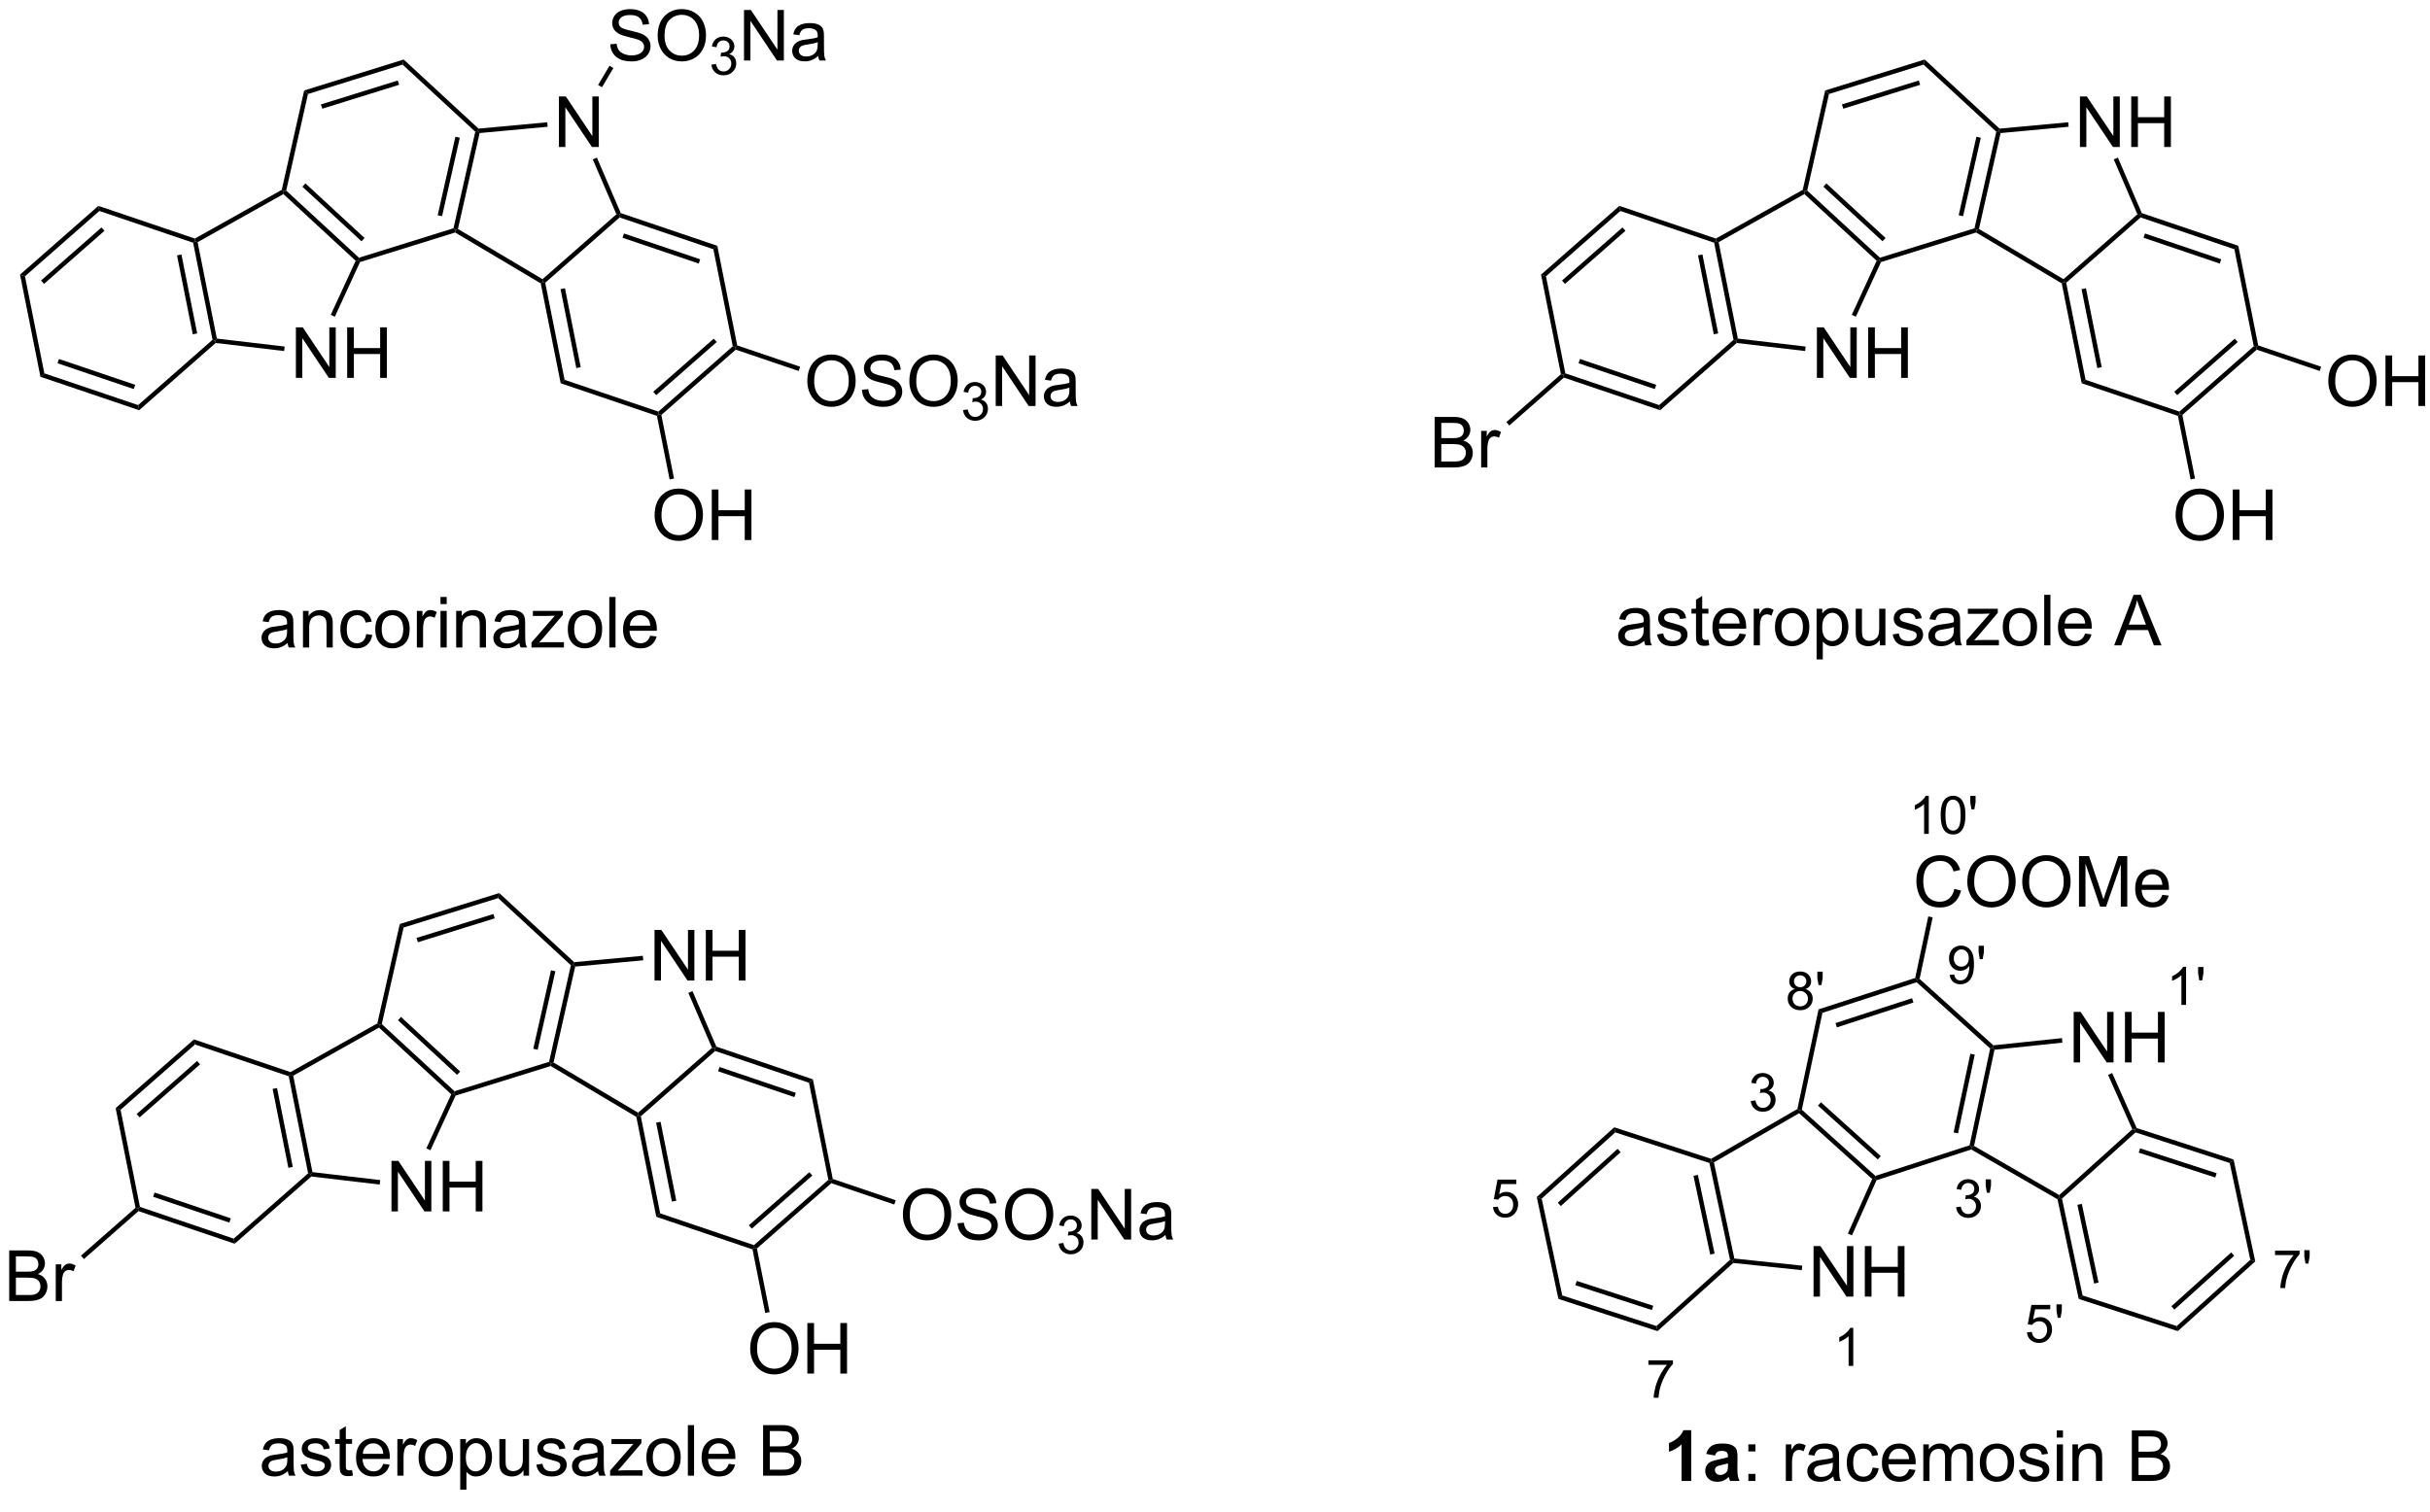 <?xml version="1.0" encoding="UTF-8"?>
<!DOCTYPE svg PUBLIC '-//W3C//DTD SVG 1.0//EN'
          'http://www.w3.org/TR/2001/REC-SVG-20010904/DTD/svg10.dtd'>
<svg stroke-dasharray="none" shape-rendering="auto" xmlns="http://www.w3.org/2000/svg" font-family="'Dialog'" text-rendering="auto" width="90" fill-opacity="1" color-interpolation="auto" color-rendering="auto" preserveAspectRatio="xMidYMid meet" font-size="12px" viewBox="0 0 90 56" fill="black" xmlns:xlink="http://www.w3.org/1999/xlink" stroke="black" image-rendering="auto" stroke-miterlimit="10" stroke-linecap="square" stroke-linejoin="miter" font-style="normal" stroke-width="1" height="56" stroke-dashoffset="0" font-weight="normal" stroke-opacity="1"
><!--Generated by the Batik Graphics2D SVG Generator--><defs id="genericDefs"
  /><g
  ><defs id="defs1"
    ><clipPath clipPathUnits="userSpaceOnUse" id="clipPath1"
      ><path d="M1.777 1.598 L285.238 1.598 L285.238 176.141 L1.777 176.141 L1.777 1.598 Z"
      /></clipPath
      ><clipPath clipPathUnits="userSpaceOnUse" id="clipPath2"
      ><path d="M56.208 45.783 L56.208 215.473 L331.788 215.473 L331.788 45.783 Z"
      /></clipPath
    ></defs
    ><g transform="scale(0.318,0.318) translate(-1.777,-1.598) matrix(1.029,0,0,1.029,-56.039,-45.494)"
    ><path d="M88.736 118.563 Q88.345 118.896 87.983 119.034 Q87.624 119.169 87.21 119.169 Q86.525 119.169 86.157 118.836 Q85.79 118.5 85.79 117.982 Q85.79 117.677 85.928 117.425 Q86.069 117.172 86.293 117.021 Q86.517 116.867 86.798 116.789 Q87.007 116.735 87.423 116.685 Q88.275 116.584 88.678 116.443 Q88.681 116.297 88.681 116.258 Q88.681 115.828 88.483 115.654 Q88.212 115.414 87.681 115.414 Q87.186 115.414 86.949 115.589 Q86.712 115.763 86.6 116.203 L85.913 116.11 Q86.007 115.669 86.22 115.399 Q86.436 115.125 86.842 114.979 Q87.249 114.834 87.782 114.834 Q88.314 114.834 88.644 114.959 Q88.978 115.084 89.134 115.274 Q89.29 115.461 89.353 115.75 Q89.389 115.93 89.389 116.399 L89.389 117.336 Q89.389 118.318 89.434 118.578 Q89.478 118.836 89.611 119.076 L88.876 119.076 Q88.767 118.857 88.736 118.563 ZM88.678 116.992 Q88.296 117.149 87.53 117.258 Q87.095 117.32 86.915 117.399 Q86.736 117.477 86.637 117.628 Q86.54 117.779 86.54 117.961 Q86.54 118.242 86.754 118.43 Q86.967 118.617 87.376 118.617 Q87.782 118.617 88.098 118.44 Q88.415 118.263 88.564 117.953 Q88.678 117.716 88.678 117.25 L88.678 116.992 ZM90.479 119.076 L90.479 114.927 L91.112 114.927 L91.112 115.516 Q91.568 114.834 92.432 114.834 Q92.807 114.834 93.12 114.969 Q93.435 115.102 93.591 115.32 Q93.747 115.539 93.81 115.841 Q93.849 116.037 93.849 116.524 L93.849 119.076 L93.146 119.076 L93.146 116.552 Q93.146 116.123 93.062 115.909 Q92.982 115.695 92.773 115.57 Q92.565 115.443 92.284 115.443 Q91.833 115.443 91.508 115.729 Q91.182 116.013 91.182 116.81 L91.182 119.076 L90.479 119.076 ZM97.634 117.555 L98.327 117.646 Q98.212 118.36 97.746 118.766 Q97.28 119.169 96.6 119.169 Q95.749 119.169 95.231 118.612 Q94.712 118.055 94.712 117.016 Q94.712 116.344 94.934 115.841 Q95.157 115.336 95.613 115.086 Q96.069 114.834 96.603 114.834 Q97.28 114.834 97.71 115.175 Q98.139 115.516 98.259 116.146 L97.577 116.25 Q97.478 115.834 97.231 115.623 Q96.983 115.412 96.632 115.412 Q96.1 115.412 95.767 115.792 Q95.436 116.172 95.436 116.998 Q95.436 117.834 95.757 118.214 Q96.077 118.591 96.592 118.591 Q97.007 118.591 97.282 118.339 Q97.561 118.084 97.634 117.555 ZM98.665 117 Q98.665 115.849 99.306 115.294 Q99.842 114.834 100.611 114.834 Q101.467 114.834 102.009 115.393 Q102.553 115.953 102.553 116.943 Q102.553 117.742 102.311 118.203 Q102.072 118.662 101.613 118.917 Q101.155 119.169 100.611 119.169 Q99.741 119.169 99.202 118.612 Q98.665 118.052 98.665 117 ZM99.389 117 Q99.389 117.797 99.736 118.195 Q100.085 118.591 100.611 118.591 Q101.134 118.591 101.481 118.193 Q101.829 117.794 101.829 116.977 Q101.829 116.209 101.481 115.813 Q101.132 115.414 100.611 115.414 Q100.085 115.414 99.736 115.81 Q99.389 116.203 99.389 117 ZM103.37 119.076 L103.37 114.927 L104.003 114.927 L104.003 115.555 Q104.245 115.115 104.448 114.974 Q104.654 114.834 104.901 114.834 Q105.255 114.834 105.622 115.06 L105.38 115.711 Q105.122 115.56 104.865 115.56 Q104.635 115.56 104.451 115.698 Q104.268 115.836 104.19 116.084 Q104.073 116.459 104.073 116.904 L104.073 119.076 L103.37 119.076 ZM106.044 114.156 L106.044 113.349 L106.747 113.349 L106.747 114.156 L106.044 114.156 ZM106.044 119.076 L106.044 114.927 L106.747 114.927 L106.747 119.076 L106.044 119.076 ZM107.819 119.076 L107.819 114.927 L108.452 114.927 L108.452 115.516 Q108.907 114.834 109.772 114.834 Q110.147 114.834 110.46 114.969 Q110.775 115.102 110.931 115.32 Q111.087 115.539 111.15 115.841 Q111.189 116.037 111.189 116.524 L111.189 119.076 L110.486 119.076 L110.486 116.552 Q110.486 116.123 110.402 115.909 Q110.322 115.695 110.113 115.57 Q109.905 115.443 109.624 115.443 Q109.173 115.443 108.848 115.729 Q108.522 116.013 108.522 116.81 L108.522 119.076 L107.819 119.076 ZM114.974 118.563 Q114.583 118.896 114.221 119.034 Q113.862 119.169 113.448 119.169 Q112.763 119.169 112.396 118.836 Q112.029 118.5 112.029 117.982 Q112.029 117.677 112.167 117.425 Q112.307 117.172 112.531 117.021 Q112.755 116.867 113.037 116.789 Q113.245 116.735 113.662 116.685 Q114.513 116.584 114.917 116.443 Q114.919 116.297 114.919 116.258 Q114.919 115.828 114.721 115.654 Q114.451 115.414 113.919 115.414 Q113.424 115.414 113.188 115.589 Q112.951 115.763 112.838 116.203 L112.151 116.11 Q112.245 115.669 112.458 115.399 Q112.674 115.125 113.081 114.979 Q113.487 114.834 114.021 114.834 Q114.552 114.834 114.883 114.959 Q115.216 115.084 115.372 115.274 Q115.529 115.461 115.591 115.75 Q115.628 115.93 115.628 116.399 L115.628 117.336 Q115.628 118.318 115.672 118.578 Q115.716 118.836 115.849 119.076 L115.115 119.076 Q115.005 118.857 114.974 118.563 ZM114.917 116.992 Q114.534 117.149 113.768 117.258 Q113.333 117.32 113.154 117.399 Q112.974 117.477 112.875 117.628 Q112.779 117.779 112.779 117.961 Q112.779 118.242 112.992 118.43 Q113.206 118.617 113.615 118.617 Q114.021 118.617 114.336 118.44 Q114.654 118.263 114.802 117.953 Q114.917 117.716 114.917 117.25 L114.917 116.992 ZM116.345 119.076 L116.345 118.505 L118.986 115.474 Q118.538 115.498 118.194 115.498 L116.501 115.498 L116.501 114.927 L119.892 114.927 L119.892 115.391 L117.647 118.024 L117.212 118.505 Q117.686 118.469 118.1 118.469 L120.017 118.469 L120.017 119.076 L116.345 119.076 ZM120.454 117 Q120.454 115.849 121.095 115.294 Q121.632 114.834 122.4 114.834 Q123.257 114.834 123.798 115.393 Q124.342 115.953 124.342 116.943 Q124.342 117.742 124.1 118.203 Q123.861 118.662 123.402 118.917 Q122.944 119.169 122.4 119.169 Q121.53 119.169 120.991 118.612 Q120.454 118.052 120.454 117 ZM121.178 117 Q121.178 117.797 121.525 118.195 Q121.874 118.591 122.4 118.591 Q122.923 118.591 123.269 118.193 Q123.618 117.794 123.618 116.977 Q123.618 116.209 123.269 115.813 Q122.921 115.414 122.4 115.414 Q121.874 115.414 121.525 115.81 Q121.178 116.203 121.178 117 ZM125.151 119.076 L125.151 113.349 L125.854 113.349 L125.854 119.076 L125.151 119.076 ZM129.782 117.74 L130.509 117.828 Q130.337 118.466 129.871 118.818 Q129.407 119.169 128.686 119.169 Q127.775 119.169 127.241 118.61 Q126.71 118.047 126.71 117.037 Q126.71 115.99 127.249 115.412 Q127.788 114.834 128.647 114.834 Q129.478 114.834 130.004 115.401 Q130.532 115.966 130.532 116.992 Q130.532 117.055 130.53 117.18 L127.436 117.18 Q127.475 117.865 127.822 118.229 Q128.171 118.591 128.689 118.591 Q129.077 118.591 129.35 118.388 Q129.624 118.185 129.782 117.74 ZM127.475 116.602 L129.79 116.602 Q129.744 116.078 129.525 115.818 Q129.189 115.412 128.655 115.412 Q128.171 115.412 127.84 115.737 Q127.509 116.06 127.475 116.602 Z" stroke="none" clip-path="url(#clipPath2)"
    /></g
    ><g transform="matrix(0.327,0,0,0.327,-18.357,-14.952)"
    ><path d="M88.736 212.396 Q88.345 212.73 87.983 212.868 Q87.624 213.003 87.21 213.003 Q86.525 213.003 86.157 212.67 Q85.79 212.334 85.79 211.816 Q85.79 211.511 85.928 211.258 Q86.069 211.006 86.293 210.855 Q86.517 210.701 86.798 210.623 Q87.007 210.568 87.423 210.519 Q88.275 210.417 88.678 210.277 Q88.681 210.131 88.681 210.092 Q88.681 209.662 88.483 209.488 Q88.212 209.248 87.681 209.248 Q87.186 209.248 86.949 209.422 Q86.712 209.597 86.6 210.037 L85.913 209.943 Q86.007 209.503 86.22 209.232 Q86.436 208.959 86.842 208.813 Q87.249 208.667 87.782 208.667 Q88.314 208.667 88.644 208.792 Q88.978 208.917 89.134 209.107 Q89.29 209.295 89.353 209.584 Q89.389 209.764 89.389 210.232 L89.389 211.17 Q89.389 212.152 89.434 212.412 Q89.478 212.67 89.611 212.909 L88.876 212.909 Q88.767 212.691 88.736 212.396 ZM88.678 210.826 Q88.296 210.982 87.53 211.092 Q87.095 211.154 86.915 211.232 Q86.736 211.31 86.637 211.462 Q86.54 211.613 86.54 211.795 Q86.54 212.076 86.754 212.264 Q86.967 212.451 87.376 212.451 Q87.782 212.451 88.098 212.274 Q88.415 212.097 88.564 211.787 Q88.678 211.55 88.678 211.084 L88.678 210.826 ZM90.198 211.67 L90.893 211.56 Q90.951 211.98 91.219 212.204 Q91.487 212.425 91.966 212.425 Q92.451 212.425 92.685 212.227 Q92.919 212.029 92.919 211.764 Q92.919 211.527 92.713 211.389 Q92.568 211.295 91.995 211.152 Q91.221 210.956 90.922 210.813 Q90.622 210.67 90.469 210.42 Q90.315 210.167 90.315 209.863 Q90.315 209.584 90.44 209.35 Q90.568 209.113 90.787 208.956 Q90.951 208.834 91.234 208.75 Q91.518 208.667 91.841 208.667 Q92.331 208.667 92.698 208.808 Q93.068 208.948 93.242 209.188 Q93.419 209.428 93.487 209.831 L92.799 209.925 Q92.753 209.605 92.526 209.425 Q92.302 209.245 91.893 209.245 Q91.409 209.245 91.201 209.407 Q90.995 209.566 90.995 209.779 Q90.995 209.917 91.081 210.027 Q91.167 210.139 91.349 210.214 Q91.456 210.253 91.971 210.394 Q92.716 210.592 93.01 210.719 Q93.307 210.847 93.474 211.089 Q93.643 211.331 93.643 211.691 Q93.643 212.042 93.438 212.352 Q93.232 212.662 92.844 212.834 Q92.458 213.003 91.971 213.003 Q91.162 213.003 90.737 212.667 Q90.315 212.331 90.198 211.67 ZM96.013 212.279 L96.115 212.902 Q95.818 212.964 95.583 212.964 Q95.201 212.964 94.99 212.844 Q94.779 212.722 94.693 212.524 Q94.607 212.326 94.607 211.693 L94.607 209.308 L94.091 209.308 L94.091 208.761 L94.607 208.761 L94.607 207.732 L95.307 207.31 L95.307 208.761 L96.013 208.761 L96.013 209.308 L95.307 209.308 L95.307 211.732 Q95.307 212.034 95.344 212.12 Q95.38 212.206 95.463 212.258 Q95.549 212.308 95.706 212.308 Q95.823 212.308 96.013 212.279 ZM99.54 211.573 L100.267 211.662 Q100.095 212.3 99.629 212.652 Q99.165 213.003 98.444 213.003 Q97.532 213.003 96.999 212.443 Q96.467 211.881 96.467 210.87 Q96.467 209.823 97.007 209.245 Q97.546 208.667 98.405 208.667 Q99.236 208.667 99.762 209.235 Q100.29 209.8 100.29 210.826 Q100.29 210.889 100.288 211.014 L97.194 211.014 Q97.233 211.698 97.579 212.063 Q97.928 212.425 98.447 212.425 Q98.835 212.425 99.108 212.222 Q99.382 212.019 99.54 211.573 ZM97.233 210.435 L99.548 210.435 Q99.501 209.912 99.282 209.652 Q98.947 209.245 98.413 209.245 Q97.928 209.245 97.598 209.571 Q97.267 209.894 97.233 210.435 ZM101.143 212.909 L101.143 208.761 L101.776 208.761 L101.776 209.389 Q102.018 208.948 102.221 208.808 Q102.427 208.667 102.674 208.667 Q103.029 208.667 103.396 208.894 L103.154 209.545 Q102.896 209.394 102.638 209.394 Q102.409 209.394 102.224 209.532 Q102.042 209.67 101.963 209.917 Q101.846 210.292 101.846 210.738 L101.846 212.909 L101.143 212.909 ZM103.552 210.834 Q103.552 209.683 104.193 209.128 Q104.729 208.667 105.497 208.667 Q106.354 208.667 106.896 209.227 Q107.44 209.787 107.44 210.777 Q107.44 211.576 107.198 212.037 Q106.958 212.495 106.5 212.75 Q106.042 213.003 105.497 213.003 Q104.628 213.003 104.088 212.446 Q103.552 211.886 103.552 210.834 ZM104.276 210.834 Q104.276 211.631 104.622 212.029 Q104.971 212.425 105.497 212.425 Q106.021 212.425 106.367 212.027 Q106.716 211.628 106.716 210.81 Q106.716 210.042 106.367 209.646 Q106.018 209.248 105.497 209.248 Q104.971 209.248 104.622 209.644 Q104.276 210.037 104.276 210.834 ZM108.264 214.5 L108.264 208.761 L108.905 208.761 L108.905 209.3 Q109.132 208.982 109.415 208.826 Q109.702 208.667 110.108 208.667 Q110.639 208.667 111.046 208.941 Q111.452 209.214 111.657 209.712 Q111.866 210.209 111.866 210.803 Q111.866 211.441 111.637 211.951 Q111.407 212.459 110.973 212.732 Q110.538 213.003 110.056 213.003 Q109.704 213.003 109.426 212.855 Q109.147 212.706 108.967 212.48 L108.967 214.5 L108.264 214.5 ZM108.9 210.857 Q108.9 211.659 109.223 212.042 Q109.548 212.425 110.009 212.425 Q110.478 212.425 110.811 212.029 Q111.147 211.631 111.147 210.8 Q111.147 210.006 110.819 209.613 Q110.493 209.217 110.04 209.217 Q109.592 209.217 109.246 209.639 Q108.9 210.058 108.9 210.857 ZM115.432 212.909 L115.432 212.3 Q114.948 213.003 114.115 213.003 Q113.747 213.003 113.43 212.863 Q113.112 212.722 112.956 212.508 Q112.802 212.295 112.74 211.988 Q112.698 211.779 112.698 211.331 L112.698 208.761 L113.401 208.761 L113.401 211.06 Q113.401 211.613 113.443 211.803 Q113.51 212.081 113.724 212.24 Q113.94 212.396 114.255 212.396 Q114.573 212.396 114.849 212.235 Q115.128 212.073 115.242 211.795 Q115.357 211.514 115.357 210.982 L115.357 208.761 L116.06 208.761 L116.06 212.909 L115.432 212.909 ZM116.882 211.67 L117.577 211.56 Q117.634 211.98 117.902 212.204 Q118.171 212.425 118.65 212.425 Q119.134 212.425 119.368 212.227 Q119.603 212.029 119.603 211.764 Q119.603 211.527 119.397 211.389 Q119.251 211.295 118.678 211.152 Q117.905 210.956 117.606 210.813 Q117.306 210.67 117.152 210.42 Q116.999 210.167 116.999 209.863 Q116.999 209.584 117.124 209.35 Q117.251 209.113 117.47 208.956 Q117.634 208.834 117.918 208.75 Q118.202 208.667 118.525 208.667 Q119.014 208.667 119.382 208.808 Q119.751 208.948 119.926 209.188 Q120.103 209.428 120.171 209.831 L119.483 209.925 Q119.436 209.605 119.21 209.425 Q118.986 209.245 118.577 209.245 Q118.092 209.245 117.884 209.407 Q117.678 209.566 117.678 209.779 Q117.678 209.917 117.764 210.027 Q117.85 210.139 118.032 210.214 Q118.139 210.253 118.655 210.394 Q119.4 210.592 119.694 210.719 Q119.991 210.847 120.157 211.089 Q120.327 211.331 120.327 211.691 Q120.327 212.042 120.121 212.352 Q119.915 212.662 119.527 212.834 Q119.142 213.003 118.655 213.003 Q117.845 213.003 117.421 212.667 Q116.999 212.331 116.882 211.67 ZM123.868 212.396 Q123.478 212.73 123.116 212.868 Q122.757 213.003 122.342 213.003 Q121.657 213.003 121.29 212.67 Q120.923 212.334 120.923 211.816 Q120.923 211.511 121.061 211.258 Q121.202 211.006 121.426 210.855 Q121.65 210.701 121.931 210.623 Q122.139 210.568 122.556 210.519 Q123.407 210.417 123.811 210.277 Q123.814 210.131 123.814 210.092 Q123.814 209.662 123.616 209.488 Q123.345 209.248 122.814 209.248 Q122.319 209.248 122.082 209.422 Q121.845 209.597 121.733 210.037 L121.046 209.943 Q121.139 209.503 121.353 209.232 Q121.569 208.959 121.975 208.813 Q122.382 208.667 122.915 208.667 Q123.447 208.667 123.777 208.792 Q124.111 208.917 124.267 209.107 Q124.423 209.295 124.486 209.584 Q124.522 209.764 124.522 210.232 L124.522 211.17 Q124.522 212.152 124.566 212.412 Q124.611 212.67 124.743 212.909 L124.009 212.909 Q123.9 212.691 123.868 212.396 ZM123.811 210.826 Q123.428 210.982 122.663 211.092 Q122.228 211.154 122.048 211.232 Q121.868 211.31 121.769 211.462 Q121.673 211.613 121.673 211.795 Q121.673 212.076 121.887 212.264 Q122.1 212.451 122.509 212.451 Q122.915 212.451 123.231 212.274 Q123.548 212.097 123.697 211.787 Q123.811 211.55 123.811 211.084 L123.811 210.826 ZM125.24 212.909 L125.24 212.339 L127.88 209.308 Q127.432 209.331 127.088 209.331 L125.396 209.331 L125.396 208.761 L128.786 208.761 L128.786 209.225 L126.542 211.857 L126.107 212.339 Q126.581 212.303 126.995 212.303 L128.911 212.303 L128.911 212.909 L125.24 212.909 ZM129.349 210.834 Q129.349 209.683 129.99 209.128 Q130.526 208.667 131.294 208.667 Q132.151 208.667 132.693 209.227 Q133.237 209.787 133.237 210.777 Q133.237 211.576 132.995 212.037 Q132.755 212.495 132.297 212.75 Q131.839 213.003 131.294 213.003 Q130.424 213.003 129.885 212.446 Q129.349 211.886 129.349 210.834 ZM130.073 210.834 Q130.073 211.631 130.419 212.029 Q130.768 212.425 131.294 212.425 Q131.818 212.425 132.164 212.027 Q132.513 211.628 132.513 210.81 Q132.513 210.042 132.164 209.646 Q131.815 209.248 131.294 209.248 Q130.768 209.248 130.419 209.644 Q130.073 210.037 130.073 210.834 ZM134.046 212.909 L134.046 207.183 L134.749 207.183 L134.749 212.909 L134.046 212.909 ZM138.677 211.573 L139.404 211.662 Q139.232 212.3 138.766 212.652 Q138.302 213.003 137.581 213.003 Q136.669 213.003 136.135 212.443 Q135.604 211.881 135.604 210.87 Q135.604 209.823 136.143 209.245 Q136.682 208.667 137.542 208.667 Q138.372 208.667 138.898 209.235 Q139.427 209.8 139.427 210.826 Q139.427 210.889 139.424 211.014 L136.331 211.014 Q136.37 211.698 136.716 212.063 Q137.065 212.425 137.583 212.425 Q137.971 212.425 138.245 212.222 Q138.518 212.019 138.677 211.573 ZM136.37 210.435 L138.685 210.435 Q138.638 209.912 138.419 209.652 Q138.083 209.245 137.549 209.245 Q137.065 209.245 136.734 209.571 Q136.404 209.894 136.37 210.435 ZM142.568 212.909 L142.568 207.183 L144.716 207.183 Q145.372 207.183 145.768 207.357 Q146.167 207.529 146.391 207.891 Q146.615 208.253 146.615 208.646 Q146.615 209.014 146.414 209.339 Q146.216 209.662 145.815 209.863 Q146.333 210.014 146.612 210.381 Q146.893 210.748 146.893 211.248 Q146.893 211.652 146.721 211.998 Q146.552 212.342 146.302 212.529 Q146.052 212.717 145.674 212.813 Q145.299 212.909 144.753 212.909 L142.568 212.909 ZM143.326 209.589 L144.565 209.589 Q145.068 209.589 145.286 209.521 Q145.576 209.435 145.721 209.238 Q145.87 209.037 145.87 208.738 Q145.87 208.451 145.732 208.235 Q145.596 208.019 145.341 207.938 Q145.089 207.857 144.471 207.857 L143.326 207.857 L143.326 209.589 ZM143.326 212.232 L144.753 212.232 Q145.12 212.232 145.268 212.206 Q145.529 212.159 145.703 212.05 Q145.88 211.941 145.992 211.732 Q146.107 211.521 146.107 211.248 Q146.107 210.928 145.943 210.693 Q145.779 210.456 145.487 210.36 Q145.198 210.264 144.651 210.264 L143.326 210.264 L143.326 212.232 Z" stroke="none" clip-path="url(#clipPath2)"
    /></g
    ><g transform="matrix(0.327,0,0,0.327,-18.357,-14.952)"
    ><path d="M96.794 74.921 L96.729 75.208 L96.42 75.27 L88.236 67.714 L88.273 67.401 L88.555 67.314 ZM97.429 72.687 L90.73 66.503 L90.384 66.878 L97.082 73.062 Z" stroke="none" clip-path="url(#clipPath2)"
    /></g
    ><g transform="matrix(0.327,0,0,0.327,-18.357,-14.952)"
    ><path d="M88.555 67.314 L88.273 67.401 L88.049 67.234 L90.59 55.975 L91.023 56.374 Z" stroke="none" clip-path="url(#clipPath2)"
    /></g
    ><g transform="matrix(0.327,0,0,0.327,-18.357,-14.952)"
    ><path d="M91.023 56.374 L90.59 55.975 L101.86 52.468 L101.731 53.043 ZM92.64 58.041 L101.345 55.332 L101.193 54.845 L92.488 57.554 Z" stroke="none" clip-path="url(#clipPath2)"
    /></g
    ><g transform="matrix(0.327,0,0,0.327,-18.357,-14.952)"
    ><path d="M101.731 53.043 L101.86 52.468 L110.341 60.298 L110.251 60.562 L109.97 60.65 Z" stroke="none" clip-path="url(#clipPath2)"
    /></g
    ><g transform="matrix(0.327,0,0,0.327,-18.357,-14.952)"
    ><path d="M109.97 60.65 L110.251 60.562 L110.459 60.799 L108.008 71.664 L107.718 71.789 L107.502 71.589 ZM107.718 61.217 L105.712 70.11 L106.209 70.222 L108.216 61.329 Z" stroke="none" clip-path="url(#clipPath2)"
    /></g
    ><g transform="matrix(0.327,0,0,0.327,-18.357,-14.952)"
    ><path d="M96.913 75.418 L96.729 75.208 L96.794 74.921 L107.502 71.589 L107.718 71.789 L107.685 72.066 Z" stroke="none" clip-path="url(#clipPath2)"
    /></g
    ><g transform="matrix(0.327,0,0,0.327,-18.357,-14.952)"
    ><path d="M119.445 62.377 L119.445 56.651 L120.224 56.651 L123.232 61.145 L123.232 56.651 L123.958 56.651 L123.958 62.377 L123.18 62.377 L120.172 57.877 L120.172 62.377 L119.445 62.377 Z" stroke="none" clip-path="url(#clipPath2)"
    /></g
    ><g transform="matrix(0.327,0,0,0.327,-18.357,-14.952)"
    ><path d="M110.459 60.799 L110.251 60.562 L110.341 60.298 L118.118 59.578 L118.165 60.086 Z" stroke="none" clip-path="url(#clipPath2)"
    /></g
    ><g transform="matrix(0.327,0,0,0.327,-18.357,-14.952)"
    ><path d="M123.275 63.782 L123.744 63.58 L126.45 69.868 L126.26 70.073 L125.953 70.004 Z" stroke="none" clip-path="url(#clipPath2)"
    /></g
    ><g transform="matrix(0.327,0,0,0.327,-18.357,-14.952)"
    ><path d="M126.318 70.362 L126.26 70.073 L126.45 69.868 L137.382 73.572 L136.939 73.961 ZM126.647 72.661 L135.281 75.586 L135.445 75.103 L126.81 72.178 Z" stroke="none" clip-path="url(#clipPath2)"
    /></g
    ><g transform="matrix(0.327,0,0,0.327,-18.357,-14.952)"
    ><path d="M136.939 73.961 L137.382 73.572 L139.634 84.858 L139.412 85.052 L139.133 84.958 Z" stroke="none" clip-path="url(#clipPath2)"
    /></g
    ><g transform="matrix(0.327,0,0,0.327,-18.357,-14.952)"
    ><path d="M139.133 84.958 L139.412 85.052 L139.47 85.341 L131.043 92.74 L130.764 92.646 L130.707 92.357 ZM136.979 84.093 L130.128 90.108 L130.465 90.492 L137.315 84.477 Z" stroke="none" clip-path="url(#clipPath2)"
    /></g
    ><g transform="matrix(0.327,0,0,0.327,-18.357,-14.952)"
    ><path d="M130.707 92.357 L130.764 92.646 L130.543 92.84 L119.643 89.147 L120.086 88.759 Z" stroke="none" clip-path="url(#clipPath2)"
    /></g
    ><g transform="matrix(0.327,0,0,0.327,-18.357,-14.952)"
    ><path d="M120.086 88.759 L119.643 89.147 L117.384 77.828 L117.612 77.667 L117.891 77.761 ZM121.912 87.325 L120.128 78.385 L119.627 78.484 L121.412 87.425 Z" stroke="none" clip-path="url(#clipPath2)"
    /></g
    ><g transform="matrix(0.327,0,0,0.327,-18.357,-14.952)"
    ><path d="M117.891 77.761 L117.612 77.667 L117.583 77.353 L125.953 70.004 L126.26 70.073 L126.318 70.362 Z" stroke="none" clip-path="url(#clipPath2)"
    /></g
    ><g transform="matrix(0.327,0,0,0.327,-18.357,-14.952)"
    ><path d="M89.652 88.537 L89.652 82.811 L90.43 82.811 L93.438 87.306 L93.438 82.811 L94.165 82.811 L94.165 88.537 L93.386 88.537 L90.378 84.037 L90.378 88.537 L89.652 88.537 ZM95.46 88.537 L95.46 82.811 L96.218 82.811 L96.218 85.162 L99.195 85.162 L99.195 82.811 L99.952 82.811 L99.952 88.537 L99.195 88.537 L99.195 85.837 L96.218 85.837 L96.218 88.537 L95.46 88.537 Z" stroke="none" clip-path="url(#clipPath2)"
    /></g
    ><g transform="matrix(0.327,0,0,0.327,-18.357,-14.952)"
    ><path d="M96.42 75.27 L96.729 75.208 L96.913 75.418 L94.065 81.606 L93.602 81.392 Z" stroke="none" clip-path="url(#clipPath2)"
    /></g
    ><g transform="matrix(0.327,0,0,0.327,-18.357,-14.952)"
    ><path d="M88.377 84.989 L88.318 85.496 L80.57 84.583 L80.487 84.317 L80.701 84.085 Z" stroke="none" clip-path="url(#clipPath2)"
    /></g
    ><g transform="matrix(0.327,0,0,0.327,-18.357,-14.952)"
    ><path d="M80.701 84.085 L80.487 84.317 L80.209 84.222 L78.014 73.225 L78.235 73.031 L78.522 73.162 ZM78.472 83.499 L76.688 74.559 L76.188 74.659 L77.972 83.599 Z" stroke="none" clip-path="url(#clipPath2)"
    /></g
    ><g transform="matrix(0.327,0,0,0.327,-18.357,-14.952)"
    ><path d="M78.21 72.752 L78.235 73.031 L78.014 73.225 L67.393 69.627 L67.278 69.049 Z" stroke="none" clip-path="url(#clipPath2)"
    /></g
    ><g transform="matrix(0.327,0,0,0.327,-18.357,-14.952)"
    ><path d="M67.278 69.049 L67.393 69.627 L58.966 77.026 L58.408 76.837 ZM67.635 71.492 L60.785 77.507 L61.121 77.89 L67.972 71.875 Z" stroke="none" clip-path="url(#clipPath2)"
    /></g
    ><g transform="matrix(0.327,0,0,0.327,-18.357,-14.952)"
    ><path d="M58.408 76.837 L58.966 77.026 L61.161 88.023 L60.718 88.412 Z" stroke="none" clip-path="url(#clipPath2)"
    /></g
    ><g transform="matrix(0.327,0,0,0.327,-18.357,-14.952)"
    ><path d="M60.718 88.412 L61.161 88.023 L71.782 91.621 L71.897 92.199 ZM62.655 86.881 L71.289 89.806 L71.453 89.323 L62.819 86.397 Z" stroke="none" clip-path="url(#clipPath2)"
    /></g
    ><g transform="matrix(0.327,0,0,0.327,-18.357,-14.952)"
    ><path d="M71.897 92.199 L71.782 91.621 L80.209 84.222 L80.487 84.317 L80.57 84.583 Z" stroke="none" clip-path="url(#clipPath2)"
    /></g
    ><g transform="matrix(0.327,0,0,0.327,-18.357,-14.952)"
    ><path d="M107.685 72.066 L107.718 71.789 L108.008 71.664 L117.583 77.353 L117.612 77.667 L117.384 77.828 Z" stroke="none" clip-path="url(#clipPath2)"
    /></g
    ><g transform="matrix(0.327,0,0,0.327,-18.357,-14.952)"
    ><path d="M88.049 67.234 L88.273 67.401 L88.236 67.714 L78.522 73.162 L78.235 73.031 L78.21 72.752 Z" stroke="none" clip-path="url(#clipPath2)"
    /></g
    ><g transform="matrix(0.327,0,0,0.327,-18.357,-14.952)"
    ><path d="M130.279 104.118 Q130.279 102.691 131.045 101.886 Q131.811 101.079 133.022 101.079 Q133.813 101.079 134.449 101.459 Q135.087 101.837 135.42 102.514 Q135.756 103.191 135.756 104.05 Q135.756 104.923 135.404 105.61 Q135.053 106.298 134.407 106.652 Q133.764 107.006 133.016 107.006 Q132.209 107.006 131.571 106.615 Q130.936 106.222 130.607 105.548 Q130.279 104.871 130.279 104.118 ZM131.061 104.128 Q131.061 105.165 131.615 105.761 Q132.173 106.355 133.014 106.355 Q133.868 106.355 134.42 105.753 Q134.975 105.152 134.975 104.048 Q134.975 103.347 134.738 102.826 Q134.501 102.305 134.045 102.019 Q133.592 101.73 133.024 101.73 Q132.22 101.73 131.639 102.285 Q131.061 102.837 131.061 104.128 ZM136.755 106.907 L136.755 101.18 L137.512 101.18 L137.512 103.532 L140.489 103.532 L140.489 101.18 L141.247 101.18 L141.247 106.907 L140.489 106.907 L140.489 104.207 L137.512 104.207 L137.512 106.907 L136.755 106.907 Z" stroke="none" clip-path="url(#clipPath2)"
    /></g
    ><g transform="matrix(0.327,0,0,0.327,-18.357,-14.952)"
    ><path d="M130.543 92.84 L130.764 92.646 L131.043 92.74 L132.48 99.942 L131.98 100.042 Z" stroke="none" clip-path="url(#clipPath2)"
    /></g
    ><g transform="matrix(0.327,0,0,0.327,-18.357,-14.952)"
    ><path d="M147.576 88.931 Q147.576 87.504 148.341 86.699 Q149.107 85.892 150.318 85.892 Q151.109 85.892 151.745 86.272 Q152.383 86.65 152.716 87.327 Q153.052 88.004 153.052 88.863 Q153.052 89.736 152.701 90.423 Q152.349 91.111 151.703 91.465 Q151.06 91.819 150.313 91.819 Q149.505 91.819 148.867 91.428 Q148.232 91.035 147.904 90.361 Q147.576 89.684 147.576 88.931 ZM148.357 88.942 Q148.357 89.978 148.912 90.574 Q149.469 91.168 150.31 91.168 Q151.164 91.168 151.716 90.567 Q152.271 89.965 152.271 88.861 Q152.271 88.16 152.034 87.639 Q151.797 87.119 151.341 86.832 Q150.888 86.543 150.32 86.543 Q149.516 86.543 148.935 87.098 Q148.357 87.65 148.357 88.942 ZM153.77 89.879 L154.486 89.817 Q154.535 90.246 154.72 90.522 Q154.908 90.798 155.298 90.968 Q155.689 91.137 156.176 91.137 Q156.611 91.137 156.941 91.009 Q157.275 90.879 157.436 90.655 Q157.598 90.431 157.598 90.165 Q157.598 89.895 157.441 89.694 Q157.285 89.494 156.926 89.356 Q156.697 89.267 155.908 89.077 Q155.119 88.887 154.801 88.72 Q154.392 88.504 154.189 88.186 Q153.988 87.869 153.988 87.473 Q153.988 87.04 154.233 86.663 Q154.481 86.285 154.952 86.09 Q155.426 85.895 156.004 85.895 Q156.642 85.895 157.126 86.1 Q157.613 86.306 157.874 86.705 Q158.137 87.103 158.158 87.606 L157.431 87.66 Q157.371 87.119 157.033 86.843 Q156.697 86.564 156.035 86.564 Q155.348 86.564 155.033 86.817 Q154.72 87.067 154.72 87.423 Q154.72 87.731 154.941 87.931 Q155.16 88.129 156.085 88.34 Q157.009 88.548 157.353 88.705 Q157.853 88.934 158.09 89.288 Q158.329 89.642 158.329 90.103 Q158.329 90.559 158.066 90.965 Q157.806 91.369 157.314 91.595 Q156.824 91.819 156.212 91.819 Q155.434 91.819 154.908 91.593 Q154.384 91.363 154.085 90.91 Q153.785 90.455 153.77 89.879 ZM159.134 88.931 Q159.134 87.504 159.9 86.699 Q160.666 85.892 161.876 85.892 Q162.668 85.892 163.304 86.272 Q163.941 86.65 164.275 87.327 Q164.611 88.004 164.611 88.863 Q164.611 89.736 164.259 90.423 Q163.908 91.111 163.262 91.465 Q162.619 91.819 161.871 91.819 Q161.064 91.819 160.426 91.428 Q159.791 91.035 159.462 90.361 Q159.134 89.684 159.134 88.931 ZM159.916 88.942 Q159.916 89.978 160.47 90.574 Q161.028 91.168 161.869 91.168 Q162.723 91.168 163.275 90.567 Q163.829 89.965 163.829 88.861 Q163.829 88.16 163.593 87.639 Q163.356 87.119 162.9 86.832 Q162.447 86.543 161.879 86.543 Q161.074 86.543 160.494 87.098 Q159.916 87.65 159.916 88.942 Z" stroke="none" clip-path="url(#clipPath2)"
    /></g
    ><g transform="matrix(0.327,0,0,0.327,-18.357,-14.952)"
    ><path d="M165.221 92.185 L165.748 92.115 Q165.84 92.564 166.057 92.762 Q166.275 92.959 166.59 92.959 Q166.961 92.959 167.217 92.701 Q167.475 92.443 167.475 92.062 Q167.475 91.699 167.236 91.465 Q167 91.228 166.633 91.228 Q166.484 91.228 166.262 91.287 L166.32 90.824 Q166.373 90.83 166.404 90.83 Q166.742 90.83 167.012 90.654 Q167.281 90.478 167.281 90.111 Q167.281 89.822 167.084 89.633 Q166.889 89.441 166.578 89.441 Q166.27 89.441 166.065 89.635 Q165.859 89.828 165.801 90.215 L165.274 90.121 Q165.371 89.59 165.713 89.299 Q166.057 89.008 166.566 89.008 Q166.918 89.008 167.213 89.158 Q167.51 89.308 167.666 89.57 Q167.822 89.83 167.822 90.123 Q167.822 90.402 167.672 90.631 Q167.524 90.859 167.231 90.994 Q167.611 91.082 167.822 91.359 Q168.033 91.635 168.033 92.051 Q168.033 92.613 167.623 93.006 Q167.213 93.396 166.586 93.396 Q166.022 93.396 165.647 93.06 Q165.274 92.722 165.221 92.185 Z" stroke="none" clip-path="url(#clipPath2)"
    /></g
    ><g transform="matrix(0.327,0,0,0.327,-18.357,-14.952)"
    ><path d="M168.915 91.72 L168.915 85.994 L169.694 85.994 L172.702 90.488 L172.702 85.994 L173.428 85.994 L173.428 91.72 L172.649 91.72 L169.642 87.22 L169.642 91.72 L168.915 91.72 ZM177.317 91.207 Q176.927 91.54 176.565 91.678 Q176.205 91.814 175.791 91.814 Q175.107 91.814 174.739 91.481 Q174.372 91.145 174.372 90.626 Q174.372 90.322 174.51 90.069 Q174.651 89.817 174.875 89.665 Q175.099 89.512 175.38 89.434 Q175.588 89.379 176.005 89.33 Q176.857 89.228 177.26 89.087 Q177.263 88.942 177.263 88.903 Q177.263 88.473 177.065 88.298 Q176.794 88.059 176.263 88.059 Q175.768 88.059 175.531 88.233 Q175.294 88.408 175.182 88.848 L174.494 88.754 Q174.588 88.314 174.802 88.043 Q175.018 87.77 175.424 87.624 Q175.83 87.478 176.364 87.478 Q176.895 87.478 177.226 87.603 Q177.56 87.728 177.716 87.918 Q177.872 88.106 177.935 88.395 Q177.971 88.574 177.971 89.043 L177.971 89.981 Q177.971 90.962 178.015 91.223 Q178.06 91.481 178.192 91.72 L177.458 91.72 Q177.349 91.501 177.317 91.207 ZM177.26 89.637 Q176.877 89.793 176.112 89.903 Q175.677 89.965 175.497 90.043 Q175.317 90.121 175.219 90.272 Q175.122 90.423 175.122 90.606 Q175.122 90.887 175.336 91.074 Q175.549 91.262 175.958 91.262 Q176.364 91.262 176.679 91.085 Q176.997 90.908 177.145 90.598 Q177.26 90.361 177.26 89.895 L177.26 89.637 Z" stroke="none" clip-path="url(#clipPath2)"
    /></g
    ><g transform="matrix(0.327,0,0,0.327,-18.357,-14.952)"
    ><path d="M139.47 85.341 L139.412 85.052 L139.634 84.858 L146.765 87.274 L146.601 87.757 Z" stroke="none" clip-path="url(#clipPath2)"
    /></g
    ><g transform="matrix(0.327,0,0,0.327,-18.357,-14.952)"
    ><path d="M125.261 50.742 L125.977 50.679 Q126.027 51.109 126.212 51.385 Q126.399 51.661 126.79 51.831 Q127.18 52 127.667 52 Q128.102 52 128.433 51.872 Q128.766 51.742 128.928 51.518 Q129.089 51.294 129.089 51.028 Q129.089 50.758 128.933 50.557 Q128.777 50.356 128.417 50.218 Q128.188 50.13 127.399 49.94 Q126.61 49.75 126.292 49.583 Q125.884 49.367 125.68 49.049 Q125.48 48.731 125.48 48.336 Q125.48 47.903 125.725 47.526 Q125.972 47.148 126.444 46.953 Q126.917 46.758 127.496 46.758 Q128.134 46.758 128.618 46.963 Q129.105 47.169 129.365 47.568 Q129.628 47.966 129.649 48.468 L128.923 48.523 Q128.863 47.981 128.524 47.706 Q128.188 47.427 127.527 47.427 Q126.839 47.427 126.524 47.679 Q126.212 47.929 126.212 48.286 Q126.212 48.593 126.433 48.794 Q126.652 48.992 127.576 49.203 Q128.501 49.411 128.845 49.568 Q129.345 49.797 129.582 50.151 Q129.821 50.505 129.821 50.966 Q129.821 51.422 129.558 51.828 Q129.298 52.231 128.805 52.458 Q128.316 52.682 127.704 52.682 Q126.925 52.682 126.399 52.456 Q125.876 52.226 125.576 51.773 Q125.277 51.318 125.261 50.742 ZM130.626 49.794 Q130.626 48.367 131.391 47.562 Q132.157 46.755 133.368 46.755 Q134.16 46.755 134.795 47.135 Q135.433 47.513 135.766 48.19 Q136.102 48.867 136.102 49.726 Q136.102 50.599 135.751 51.286 Q135.399 51.974 134.753 52.328 Q134.11 52.682 133.363 52.682 Q132.555 52.682 131.917 52.291 Q131.282 51.898 130.954 51.224 Q130.626 50.547 130.626 49.794 ZM131.407 49.804 Q131.407 50.841 131.962 51.437 Q132.519 52.031 133.36 52.031 Q134.214 52.031 134.766 51.429 Q135.321 50.828 135.321 49.724 Q135.321 49.023 135.084 48.502 Q134.847 47.981 134.391 47.695 Q133.938 47.406 133.37 47.406 Q132.566 47.406 131.985 47.961 Q131.407 48.513 131.407 49.804 Z" stroke="none" clip-path="url(#clipPath2)"
    /></g
    ><g transform="matrix(0.327,0,0,0.327,-18.357,-14.952)"
    ><path d="M136.712 53.048 L137.24 52.978 Q137.332 53.427 137.548 53.624 Q137.767 53.822 138.082 53.822 Q138.453 53.822 138.708 53.564 Q138.966 53.306 138.966 52.925 Q138.966 52.562 138.728 52.328 Q138.492 52.091 138.125 52.091 Q137.976 52.091 137.753 52.15 L137.812 51.687 Q137.865 51.693 137.896 51.693 Q138.234 51.693 138.503 51.517 Q138.773 51.341 138.773 50.974 Q138.773 50.685 138.576 50.496 Q138.38 50.304 138.07 50.304 Q137.761 50.304 137.556 50.498 Q137.351 50.691 137.292 51.078 L136.765 50.984 Q136.863 50.453 137.204 50.162 Q137.548 49.871 138.058 49.871 Q138.41 49.871 138.704 50.021 Q139.001 50.171 139.158 50.433 Q139.314 50.693 139.314 50.986 Q139.314 51.265 139.163 51.494 Q139.015 51.722 138.722 51.857 Q139.103 51.945 139.314 52.222 Q139.525 52.498 139.525 52.914 Q139.525 53.476 139.115 53.869 Q138.704 54.259 138.078 54.259 Q137.513 54.259 137.138 53.923 Q136.765 53.585 136.712 53.048 Z" stroke="none" clip-path="url(#clipPath2)"
    /></g
    ><g transform="matrix(0.327,0,0,0.327,-18.357,-14.952)"
    ><path d="M140.407 52.583 L140.407 46.856 L141.185 46.856 L144.193 51.351 L144.193 46.856 L144.92 46.856 L144.92 52.583 L144.141 52.583 L141.133 48.083 L141.133 52.583 L140.407 52.583 ZM148.809 52.07 Q148.418 52.403 148.056 52.541 Q147.697 52.677 147.283 52.677 Q146.598 52.677 146.231 52.343 Q145.864 52.008 145.864 51.489 Q145.864 51.185 146.002 50.932 Q146.142 50.679 146.366 50.528 Q146.59 50.375 146.871 50.297 Q147.08 50.242 147.496 50.193 Q148.348 50.091 148.752 49.95 Q148.754 49.804 148.754 49.765 Q148.754 49.336 148.556 49.161 Q148.286 48.922 147.754 48.922 Q147.26 48.922 147.023 49.096 Q146.786 49.271 146.674 49.711 L145.986 49.617 Q146.08 49.177 146.293 48.906 Q146.51 48.633 146.916 48.487 Q147.322 48.341 147.856 48.341 Q148.387 48.341 148.718 48.466 Q149.051 48.591 149.208 48.781 Q149.364 48.968 149.426 49.258 Q149.463 49.437 149.463 49.906 L149.463 50.843 Q149.463 51.825 149.507 52.086 Q149.551 52.343 149.684 52.583 L148.95 52.583 Q148.84 52.364 148.809 52.07 ZM148.752 50.5 Q148.369 50.656 147.603 50.765 Q147.168 50.828 146.989 50.906 Q146.809 50.984 146.71 51.135 Q146.614 51.286 146.614 51.468 Q146.614 51.75 146.827 51.937 Q147.041 52.125 147.45 52.125 Q147.856 52.125 148.171 51.948 Q148.489 51.771 148.637 51.461 Q148.752 51.224 148.752 50.758 L148.752 50.5 Z" stroke="none" clip-path="url(#clipPath2)"
    /></g
    ><g transform="matrix(0.327,0,0,0.327,-18.357,-14.952)"
    ><path d="M124.32 55.609 L123.882 55.349 L125.172 53.177 L125.611 53.438 Z" stroke="none" clip-path="url(#clipPath2)"
    /></g
    ><g transform="matrix(0.327,0,0,0.327,-18.357,-14.952)"
    ><path d="M269.067 74.921 L269.002 75.208 L268.693 75.27 L260.509 67.714 L260.546 67.401 L260.827 67.314 ZM269.702 72.687 L263.003 66.503 L262.657 66.878 L269.356 73.062 Z" stroke="none" clip-path="url(#clipPath2)"
    /></g
    ><g transform="matrix(0.327,0,0,0.327,-18.357,-14.952)"
    ><path d="M260.827 67.314 L260.546 67.401 L260.322 67.234 L262.863 55.975 L263.296 56.374 Z" stroke="none" clip-path="url(#clipPath2)"
    /></g
    ><g transform="matrix(0.327,0,0,0.327,-18.357,-14.952)"
    ><path d="M263.296 56.374 L262.863 55.975 L274.133 52.468 L274.003 53.043 ZM264.913 58.041 L273.618 55.332 L273.466 54.845 L264.761 57.554 Z" stroke="none" clip-path="url(#clipPath2)"
    /></g
    ><g transform="matrix(0.327,0,0,0.327,-18.357,-14.952)"
    ><path d="M274.003 53.043 L274.133 52.468 L282.614 60.298 L282.524 60.562 L282.243 60.65 Z" stroke="none" clip-path="url(#clipPath2)"
    /></g
    ><g transform="matrix(0.327,0,0,0.327,-18.357,-14.952)"
    ><path d="M282.243 60.65 L282.524 60.562 L282.732 60.799 L280.281 71.664 L279.991 71.789 L279.775 71.589 ZM279.991 61.217 L277.985 70.11 L278.482 70.222 L280.489 61.329 Z" stroke="none" clip-path="url(#clipPath2)"
    /></g
    ><g transform="matrix(0.327,0,0,0.327,-18.357,-14.952)"
    ><path d="M269.186 75.418 L269.002 75.208 L269.067 74.921 L279.775 71.589 L279.991 71.789 L279.958 72.066 Z" stroke="none" clip-path="url(#clipPath2)"
    /></g
    ><g transform="matrix(0.327,0,0,0.327,-18.357,-14.952)"
    ><path d="M291.718 62.377 L291.718 56.651 L292.497 56.651 L295.505 61.145 L295.505 56.651 L296.231 56.651 L296.231 62.377 L295.453 62.377 L292.445 57.877 L292.445 62.377 L291.718 62.377 ZM297.527 62.377 L297.527 56.651 L298.285 56.651 L298.285 59.002 L301.261 59.002 L301.261 56.651 L302.019 56.651 L302.019 62.377 L301.261 62.377 L301.261 59.677 L298.285 59.677 L298.285 62.377 L297.527 62.377 Z" stroke="none" clip-path="url(#clipPath2)"
    /></g
    ><g transform="matrix(0.327,0,0,0.327,-18.357,-14.952)"
    ><path d="M282.732 60.799 L282.524 60.562 L282.614 60.298 L290.391 59.578 L290.438 60.086 Z" stroke="none" clip-path="url(#clipPath2)"
    /></g
    ><g transform="matrix(0.327,0,0,0.327,-18.357,-14.952)"
    ><path d="M295.548 63.782 L296.017 63.58 L298.723 69.868 L298.533 70.073 L298.226 70.004 Z" stroke="none" clip-path="url(#clipPath2)"
    /></g
    ><g transform="matrix(0.327,0,0,0.327,-18.357,-14.952)"
    ><path d="M298.591 70.362 L298.533 70.073 L298.723 69.868 L309.655 73.572 L309.212 73.961 ZM298.92 72.661 L307.554 75.586 L307.718 75.103 L299.083 72.178 Z" stroke="none" clip-path="url(#clipPath2)"
    /></g
    ><g transform="matrix(0.327,0,0,0.327,-18.357,-14.952)"
    ><path d="M309.212 73.961 L309.655 73.572 L311.907 84.858 L311.685 85.052 L311.406 84.958 Z" stroke="none" clip-path="url(#clipPath2)"
    /></g
    ><g transform="matrix(0.327,0,0,0.327,-18.357,-14.952)"
    ><path d="M311.406 84.958 L311.685 85.052 L311.743 85.341 L303.316 92.74 L303.037 92.646 L302.98 92.357 ZM309.252 84.093 L302.401 90.108 L302.738 90.492 L309.588 84.477 Z" stroke="none" clip-path="url(#clipPath2)"
    /></g
    ><g transform="matrix(0.327,0,0,0.327,-18.357,-14.952)"
    ><path d="M302.98 92.357 L303.037 92.646 L302.816 92.84 L291.916 89.147 L292.359 88.759 Z" stroke="none" clip-path="url(#clipPath2)"
    /></g
    ><g transform="matrix(0.327,0,0,0.327,-18.357,-14.952)"
    ><path d="M292.359 88.759 L291.916 89.147 L289.657 77.828 L289.885 77.667 L290.164 77.761 ZM294.185 87.325 L292.401 78.385 L291.901 78.484 L293.685 87.425 Z" stroke="none" clip-path="url(#clipPath2)"
    /></g
    ><g transform="matrix(0.327,0,0,0.327,-18.357,-14.952)"
    ><path d="M290.164 77.761 L289.885 77.667 L289.856 77.353 L298.226 70.004 L298.533 70.073 L298.591 70.362 Z" stroke="none" clip-path="url(#clipPath2)"
    /></g
    ><g transform="matrix(0.327,0,0,0.327,-18.357,-14.952)"
    ><path d="M261.925 88.537 L261.925 82.811 L262.703 82.811 L265.711 87.306 L265.711 82.811 L266.438 82.811 L266.438 88.537 L265.659 88.537 L262.651 84.037 L262.651 88.537 L261.925 88.537 ZM267.733 88.537 L267.733 82.811 L268.491 82.811 L268.491 85.162 L271.467 85.162 L271.467 82.811 L272.225 82.811 L272.225 88.537 L271.467 88.537 L271.467 85.837 L268.491 85.837 L268.491 88.537 L267.733 88.537 Z" stroke="none" clip-path="url(#clipPath2)"
    /></g
    ><g transform="matrix(0.327,0,0,0.327,-18.357,-14.952)"
    ><path d="M268.693 75.27 L269.002 75.208 L269.186 75.418 L266.338 81.606 L265.875 81.392 Z" stroke="none" clip-path="url(#clipPath2)"
    /></g
    ><g transform="matrix(0.327,0,0,0.327,-18.357,-14.952)"
    ><path d="M260.651 84.989 L260.591 85.496 L252.843 84.583 L252.761 84.317 L252.974 84.085 Z" stroke="none" clip-path="url(#clipPath2)"
    /></g
    ><g transform="matrix(0.327,0,0,0.327,-18.357,-14.952)"
    ><path d="M252.974 84.085 L252.761 84.317 L252.481 84.222 L250.287 73.225 L250.508 73.031 L250.795 73.162 ZM250.745 83.499 L248.961 74.559 L248.461 74.659 L250.245 83.599 Z" stroke="none" clip-path="url(#clipPath2)"
    /></g
    ><g transform="matrix(0.327,0,0,0.327,-18.357,-14.952)"
    ><path d="M250.483 72.752 L250.508 73.031 L250.287 73.225 L239.666 69.627 L239.551 69.049 Z" stroke="none" clip-path="url(#clipPath2)"
    /></g
    ><g transform="matrix(0.327,0,0,0.327,-18.357,-14.952)"
    ><path d="M239.551 69.049 L239.666 69.627 L231.239 77.026 L230.681 76.837 ZM239.908 71.492 L233.057 77.507 L233.394 77.89 L240.245 71.875 Z" stroke="none" clip-path="url(#clipPath2)"
    /></g
    ><g transform="matrix(0.327,0,0,0.327,-18.357,-14.952)"
    ><path d="M230.681 76.837 L231.239 77.026 L233.434 88.023 L233.212 88.217 L232.933 88.123 Z" stroke="none" clip-path="url(#clipPath2)"
    /></g
    ><g transform="matrix(0.327,0,0,0.327,-18.357,-14.952)"
    ><path d="M233.27 88.506 L233.212 88.217 L233.434 88.023 L244.055 91.621 L244.17 92.199 ZM234.928 86.881 L243.562 89.806 L243.726 89.323 L235.092 86.397 Z" stroke="none" clip-path="url(#clipPath2)"
    /></g
    ><g transform="matrix(0.327,0,0,0.327,-18.357,-14.952)"
    ><path d="M244.17 92.199 L244.055 91.621 L252.481 84.222 L252.761 84.317 L252.843 84.583 Z" stroke="none" clip-path="url(#clipPath2)"
    /></g
    ><g transform="matrix(0.327,0,0,0.327,-18.357,-14.952)"
    ><path d="M279.958 72.066 L279.991 71.789 L280.281 71.664 L289.856 77.353 L289.885 77.667 L289.657 77.828 Z" stroke="none" clip-path="url(#clipPath2)"
    /></g
    ><g transform="matrix(0.327,0,0,0.327,-18.357,-14.952)"
    ><path d="M260.322 67.234 L260.546 67.401 L260.509 67.714 L250.795 73.162 L250.508 73.031 L250.483 72.752 Z" stroke="none" clip-path="url(#clipPath2)"
    /></g
    ><g transform="matrix(0.327,0,0,0.327,-18.357,-14.952)"
    ><path d="M302.552 104.118 Q302.552 102.691 303.318 101.886 Q304.084 101.079 305.295 101.079 Q306.086 101.079 306.722 101.459 Q307.36 101.837 307.693 102.514 Q308.029 103.191 308.029 104.05 Q308.029 104.923 307.677 105.61 Q307.326 106.298 306.68 106.652 Q306.037 107.006 305.289 107.006 Q304.482 107.006 303.844 106.615 Q303.209 106.222 302.881 105.548 Q302.552 104.871 302.552 104.118 ZM303.334 104.128 Q303.334 105.165 303.888 105.761 Q304.446 106.355 305.287 106.355 Q306.141 106.355 306.693 105.753 Q307.248 105.152 307.248 104.048 Q307.248 103.347 307.011 102.826 Q306.774 102.305 306.318 102.019 Q305.865 101.73 305.297 101.73 Q304.493 101.73 303.912 102.285 Q303.334 102.837 303.334 104.128 ZM309.028 106.907 L309.028 101.18 L309.786 101.18 L309.786 103.532 L312.762 103.532 L312.762 101.18 L313.52 101.18 L313.52 106.907 L312.762 106.907 L312.762 104.207 L309.786 104.207 L309.786 106.907 L309.028 106.907 Z" stroke="none" clip-path="url(#clipPath2)"
    /></g
    ><g transform="matrix(0.327,0,0,0.327,-18.357,-14.952)"
    ><path d="M302.816 92.84 L303.037 92.646 L303.316 92.74 L304.753 99.942 L304.253 100.042 Z" stroke="none" clip-path="url(#clipPath2)"
    /></g
    ><g transform="matrix(0.327,0,0,0.327,-18.357,-14.952)"
    ><path d="M319.849 88.931 Q319.849 87.504 320.614 86.699 Q321.38 85.892 322.591 85.892 Q323.382 85.892 324.018 86.272 Q324.656 86.65 324.989 87.327 Q325.325 88.004 325.325 88.863 Q325.325 89.736 324.974 90.423 Q324.622 91.111 323.976 91.465 Q323.333 91.819 322.586 91.819 Q321.778 91.819 321.14 91.428 Q320.505 91.035 320.177 90.361 Q319.849 89.684 319.849 88.931 ZM320.63 88.942 Q320.63 89.978 321.185 90.574 Q321.742 91.168 322.583 91.168 Q323.437 91.168 323.989 90.567 Q324.544 89.965 324.544 88.861 Q324.544 88.16 324.307 87.639 Q324.07 87.119 323.614 86.832 Q323.161 86.543 322.593 86.543 Q321.789 86.543 321.208 87.098 Q320.63 87.65 320.63 88.942 ZM326.324 91.72 L326.324 85.994 L327.082 85.994 L327.082 88.345 L330.058 88.345 L330.058 85.994 L330.816 85.994 L330.816 91.72 L330.058 91.72 L330.058 89.02 L327.082 89.02 L327.082 91.72 L326.324 91.72 Z" stroke="none" clip-path="url(#clipPath2)"
    /></g
    ><g transform="matrix(0.327,0,0,0.327,-18.357,-14.952)"
    ><path d="M311.743 85.341 L311.685 85.052 L311.907 84.858 L319.038 87.274 L318.875 87.757 Z" stroke="none" clip-path="url(#clipPath2)"
    /></g
    ><g transform="matrix(0.327,0,0,0.327,-18.357,-14.952)"
    ><path d="M218.627 98.686 L218.627 92.959 L220.775 92.959 Q221.431 92.959 221.827 93.134 Q222.226 93.305 222.45 93.668 Q222.673 94.029 222.673 94.423 Q222.673 94.79 222.473 95.115 Q222.275 95.438 221.874 95.639 Q222.392 95.79 222.671 96.157 Q222.952 96.524 222.952 97.024 Q222.952 97.428 222.78 97.774 Q222.611 98.118 222.361 98.305 Q222.111 98.493 221.733 98.589 Q221.358 98.686 220.811 98.686 L218.627 98.686 ZM219.384 95.365 L220.624 95.365 Q221.127 95.365 221.345 95.298 Q221.634 95.212 221.78 95.014 Q221.929 94.813 221.929 94.514 Q221.929 94.227 221.791 94.011 Q221.655 93.795 221.4 93.714 Q221.148 93.634 220.53 93.634 L219.384 93.634 L219.384 95.365 ZM219.384 98.009 L220.811 98.009 Q221.179 98.009 221.327 97.983 Q221.588 97.936 221.762 97.826 Q221.939 97.717 222.051 97.509 Q222.166 97.298 222.166 97.024 Q222.166 96.704 222.002 96.47 Q221.838 96.233 221.546 96.136 Q221.257 96.04 220.71 96.04 L219.384 96.04 L219.384 98.009 ZM223.898 98.686 L223.898 94.537 L224.53 94.537 L224.53 95.165 Q224.773 94.725 224.976 94.584 Q225.181 94.444 225.429 94.444 Q225.783 94.444 226.15 94.67 L225.908 95.321 Q225.65 95.17 225.392 95.17 Q225.163 95.17 224.978 95.308 Q224.796 95.446 224.718 95.694 Q224.601 96.069 224.601 96.514 L224.601 98.686 L223.898 98.686 Z" stroke="none" clip-path="url(#clipPath2)"
    /></g
    ><g transform="matrix(0.327,0,0,0.327,-18.357,-14.952)"
    ><path d="M232.933 88.123 L233.212 88.217 L233.27 88.506 L227.09 93.932 L226.754 93.549 Z" stroke="none" clip-path="url(#clipPath2)"
    /></g
    ><g transform="matrix(0.327,0,0,0.327,-18.357,-14.952)"
    ><path d="M107.621 169.356 L107.556 169.643 L107.247 169.705 L99.063 162.149 L99.1 161.836 L99.382 161.749 ZM108.256 167.122 L101.557 160.938 L101.211 161.313 L107.909 167.497 Z" stroke="none" clip-path="url(#clipPath2)"
    /></g
    ><g transform="matrix(0.327,0,0,0.327,-18.357,-14.952)"
    ><path d="M99.382 161.749 L99.1 161.836 L98.876 161.669 L101.417 150.41 L101.85 150.81 Z" stroke="none" clip-path="url(#clipPath2)"
    /></g
    ><g transform="matrix(0.327,0,0,0.327,-18.357,-14.952)"
    ><path d="M101.85 150.81 L101.417 150.41 L112.687 146.903 L112.558 147.478 ZM103.467 152.476 L112.172 149.767 L112.02 149.28 L103.315 151.989 Z" stroke="none" clip-path="url(#clipPath2)"
    /></g
    ><g transform="matrix(0.327,0,0,0.327,-18.357,-14.952)"
    ><path d="M112.558 147.478 L112.687 146.903 L121.168 154.733 L121.078 154.997 L120.797 155.085 Z" stroke="none" clip-path="url(#clipPath2)"
    /></g
    ><g transform="matrix(0.327,0,0,0.327,-18.357,-14.952)"
    ><path d="M120.797 155.085 L121.078 154.997 L121.286 155.234 L118.835 166.099 L118.545 166.224 L118.329 166.024 ZM118.545 155.652 L116.539 164.545 L117.036 164.657 L119.043 155.764 Z" stroke="none" clip-path="url(#clipPath2)"
    /></g
    ><g transform="matrix(0.327,0,0,0.327,-18.357,-14.952)"
    ><path d="M107.74 169.853 L107.556 169.643 L107.621 169.356 L118.329 166.024 L118.545 166.224 L118.512 166.501 Z" stroke="none" clip-path="url(#clipPath2)"
    /></g
    ><g transform="matrix(0.327,0,0,0.327,-18.357,-14.952)"
    ><path d="M130.272 156.812 L130.272 151.086 L131.051 151.086 L134.059 155.581 L134.059 151.086 L134.785 151.086 L134.785 156.812 L134.007 156.812 L130.999 152.312 L130.999 156.812 L130.272 156.812 ZM136.081 156.812 L136.081 151.086 L136.839 151.086 L136.839 153.437 L139.815 153.437 L139.815 151.086 L140.573 151.086 L140.573 156.812 L139.815 156.812 L139.815 154.112 L136.839 154.112 L136.839 156.812 L136.081 156.812 Z" stroke="none" clip-path="url(#clipPath2)"
    /></g
    ><g transform="matrix(0.327,0,0,0.327,-18.357,-14.952)"
    ><path d="M121.286 155.234 L121.078 154.997 L121.168 154.733 L128.945 154.013 L128.992 154.522 Z" stroke="none" clip-path="url(#clipPath2)"
    /></g
    ><g transform="matrix(0.327,0,0,0.327,-18.357,-14.952)"
    ><path d="M134.102 158.217 L134.571 158.016 L137.277 164.304 L137.087 164.509 L136.78 164.439 Z" stroke="none" clip-path="url(#clipPath2)"
    /></g
    ><g transform="matrix(0.327,0,0,0.327,-18.357,-14.952)"
    ><path d="M137.145 164.798 L137.087 164.509 L137.277 164.304 L148.209 168.007 L147.766 168.396 ZM137.473 167.096 L146.108 170.021 L146.272 169.538 L137.637 166.613 Z" stroke="none" clip-path="url(#clipPath2)"
    /></g
    ><g transform="matrix(0.327,0,0,0.327,-18.357,-14.952)"
    ><path d="M147.766 168.396 L148.209 168.007 L150.461 179.293 L150.239 179.488 L149.96 179.393 Z" stroke="none" clip-path="url(#clipPath2)"
    /></g
    ><g transform="matrix(0.327,0,0,0.327,-18.357,-14.952)"
    ><path d="M149.96 179.393 L150.239 179.488 L150.297 179.776 L141.87 187.176 L141.591 187.081 L141.534 186.792 ZM147.805 178.528 L140.955 184.544 L141.292 184.927 L148.142 178.912 Z" stroke="none" clip-path="url(#clipPath2)"
    /></g
    ><g transform="matrix(0.327,0,0,0.327,-18.357,-14.952)"
    ><path d="M141.534 186.792 L141.591 187.081 L141.37 187.275 L130.47 183.583 L130.912 183.194 Z" stroke="none" clip-path="url(#clipPath2)"
    /></g
    ><g transform="matrix(0.327,0,0,0.327,-18.357,-14.952)"
    ><path d="M130.912 183.194 L130.47 183.583 L128.211 172.263 L128.439 172.102 L128.718 172.197 ZM132.739 181.76 L130.955 172.82 L130.454 172.92 L132.238 181.86 Z" stroke="none" clip-path="url(#clipPath2)"
    /></g
    ><g transform="matrix(0.327,0,0,0.327,-18.357,-14.952)"
    ><path d="M128.718 172.197 L128.439 172.102 L128.41 171.788 L136.78 164.439 L137.087 164.509 L137.145 164.798 Z" stroke="none" clip-path="url(#clipPath2)"
    /></g
    ><g transform="matrix(0.327,0,0,0.327,-18.357,-14.952)"
    ><path d="M100.478 182.973 L100.478 177.246 L101.257 177.246 L104.265 181.741 L104.265 177.246 L104.992 177.246 L104.992 182.973 L104.213 182.973 L101.205 178.473 L101.205 182.973 L100.478 182.973 ZM106.287 182.973 L106.287 177.246 L107.045 177.246 L107.045 179.598 L110.021 179.598 L110.021 177.246 L110.779 177.246 L110.779 182.973 L110.021 182.973 L110.021 180.272 L107.045 180.272 L107.045 182.973 L106.287 182.973 Z" stroke="none" clip-path="url(#clipPath2)"
    /></g
    ><g transform="matrix(0.327,0,0,0.327,-18.357,-14.952)"
    ><path d="M107.247 169.705 L107.556 169.643 L107.74 169.853 L104.892 176.041 L104.429 175.828 Z" stroke="none" clip-path="url(#clipPath2)"
    /></g
    ><g transform="matrix(0.327,0,0,0.327,-18.357,-14.952)"
    ><path d="M99.204 179.424 L99.145 179.931 L91.397 179.018 L91.314 178.752 L91.528 178.52 Z" stroke="none" clip-path="url(#clipPath2)"
    /></g
    ><g transform="matrix(0.327,0,0,0.327,-18.357,-14.952)"
    ><path d="M91.528 178.52 L91.314 178.752 L91.035 178.657 L88.841 167.66 L89.062 167.466 L89.349 167.597 ZM89.299 177.934 L87.515 168.994 L87.015 169.094 L88.799 178.034 Z" stroke="none" clip-path="url(#clipPath2)"
    /></g
    ><g transform="matrix(0.327,0,0,0.327,-18.357,-14.952)"
    ><path d="M89.037 167.188 L89.062 167.466 L88.841 167.66 L78.22 164.062 L78.105 163.484 Z" stroke="none" clip-path="url(#clipPath2)"
    /></g
    ><g transform="matrix(0.327,0,0,0.327,-18.357,-14.952)"
    ><path d="M78.105 163.484 L78.22 164.062 L69.793 171.461 L69.235 171.272 ZM78.462 165.927 L71.611 171.942 L71.948 172.326 L78.799 166.31 Z" stroke="none" clip-path="url(#clipPath2)"
    /></g
    ><g transform="matrix(0.327,0,0,0.327,-18.357,-14.952)"
    ><path d="M69.235 171.272 L69.793 171.461 L71.988 182.458 L71.766 182.652 L71.487 182.558 Z" stroke="none" clip-path="url(#clipPath2)"
    /></g
    ><g transform="matrix(0.327,0,0,0.327,-18.357,-14.952)"
    ><path d="M71.824 182.941 L71.766 182.652 L71.988 182.458 L82.609 186.056 L82.724 186.634 ZM73.482 181.316 L82.116 184.241 L82.28 183.758 L73.645 180.833 Z" stroke="none" clip-path="url(#clipPath2)"
    /></g
    ><g transform="matrix(0.327,0,0,0.327,-18.357,-14.952)"
    ><path d="M82.724 186.634 L82.609 186.056 L91.035 178.657 L91.314 178.752 L91.397 179.018 Z" stroke="none" clip-path="url(#clipPath2)"
    /></g
    ><g transform="matrix(0.327,0,0,0.327,-18.357,-14.952)"
    ><path d="M118.512 166.501 L118.545 166.224 L118.835 166.099 L128.41 171.788 L128.439 172.102 L128.211 172.263 Z" stroke="none" clip-path="url(#clipPath2)"
    /></g
    ><g transform="matrix(0.327,0,0,0.327,-18.357,-14.952)"
    ><path d="M98.876 161.669 L99.1 161.836 L99.063 162.149 L89.349 167.597 L89.062 167.466 L89.037 167.188 Z" stroke="none" clip-path="url(#clipPath2)"
    /></g
    ><g transform="matrix(0.327,0,0,0.327,-18.357,-14.952)"
    ><path d="M141.106 198.553 Q141.106 197.126 141.872 196.321 Q142.638 195.514 143.849 195.514 Q144.64 195.514 145.276 195.894 Q145.914 196.272 146.247 196.949 Q146.583 197.626 146.583 198.485 Q146.583 199.358 146.231 200.045 Q145.88 200.733 145.234 201.087 Q144.591 201.441 143.843 201.441 Q143.036 201.441 142.398 201.05 Q141.763 200.657 141.434 199.983 Q141.106 199.306 141.106 198.553 ZM141.888 198.564 Q141.888 199.6 142.442 200.196 Q143 200.79 143.841 200.79 Q144.695 200.79 145.247 200.189 Q145.802 199.587 145.802 198.483 Q145.802 197.782 145.565 197.262 Q145.328 196.741 144.872 196.454 Q144.419 196.165 143.851 196.165 Q143.046 196.165 142.466 196.72 Q141.888 197.272 141.888 198.564 ZM147.582 201.342 L147.582 195.616 L148.339 195.616 L148.339 197.967 L151.316 197.967 L151.316 195.616 L152.074 195.616 L152.074 201.342 L151.316 201.342 L151.316 198.642 L148.339 198.642 L148.339 201.342 L147.582 201.342 Z" stroke="none" clip-path="url(#clipPath2)"
    /></g
    ><g transform="matrix(0.327,0,0,0.327,-18.357,-14.952)"
    ><path d="M141.37 187.275 L141.591 187.081 L141.87 187.176 L143.307 194.377 L142.807 194.477 Z" stroke="none" clip-path="url(#clipPath2)"
    /></g
    ><g transform="matrix(0.327,0,0,0.327,-18.357,-14.952)"
    ><path d="M158.403 183.366 Q158.403 181.939 159.168 181.135 Q159.934 180.327 161.145 180.327 Q161.936 180.327 162.572 180.708 Q163.21 181.085 163.543 181.762 Q163.879 182.439 163.879 183.299 Q163.879 184.171 163.528 184.858 Q163.176 185.546 162.53 185.9 Q161.887 186.254 161.139 186.254 Q160.332 186.254 159.694 185.864 Q159.059 185.47 158.731 184.796 Q158.403 184.119 158.403 183.366 ZM159.184 183.377 Q159.184 184.413 159.738 185.01 Q160.296 185.603 161.137 185.603 Q161.991 185.603 162.543 185.002 Q163.098 184.4 163.098 183.296 Q163.098 182.595 162.861 182.075 Q162.624 181.554 162.168 181.267 Q161.715 180.978 161.147 180.978 Q160.343 180.978 159.762 181.533 Q159.184 182.085 159.184 183.377 ZM164.596 184.314 L165.313 184.252 Q165.362 184.681 165.547 184.958 Q165.734 185.233 166.125 185.403 Q166.516 185.572 167.003 185.572 Q167.438 185.572 167.768 185.445 Q168.102 185.314 168.263 185.09 Q168.425 184.866 168.425 184.601 Q168.425 184.33 168.268 184.129 Q168.112 183.929 167.753 183.791 Q167.524 183.702 166.734 183.512 Q165.946 183.322 165.628 183.155 Q165.219 182.939 165.016 182.621 Q164.815 182.304 164.815 181.908 Q164.815 181.476 165.06 181.098 Q165.308 180.72 165.779 180.525 Q166.253 180.33 166.831 180.33 Q167.469 180.33 167.953 180.536 Q168.44 180.741 168.701 181.14 Q168.964 181.538 168.984 182.041 L168.258 182.095 Q168.198 181.554 167.859 181.278 Q167.524 180.999 166.862 180.999 Q166.175 180.999 165.859 181.252 Q165.547 181.502 165.547 181.858 Q165.547 182.166 165.768 182.366 Q165.987 182.564 166.912 182.775 Q167.836 182.983 168.18 183.14 Q168.68 183.369 168.917 183.723 Q169.156 184.077 169.156 184.538 Q169.156 184.994 168.893 185.4 Q168.633 185.804 168.141 186.03 Q167.651 186.254 167.039 186.254 Q166.261 186.254 165.734 186.028 Q165.211 185.799 164.912 185.345 Q164.612 184.89 164.596 184.314 ZM169.961 183.366 Q169.961 181.939 170.727 181.135 Q171.492 180.327 172.703 180.327 Q173.495 180.327 174.13 180.708 Q174.768 181.085 175.102 181.762 Q175.438 182.439 175.438 183.299 Q175.438 184.171 175.086 184.858 Q174.734 185.546 174.089 185.9 Q173.446 186.254 172.698 186.254 Q171.891 186.254 171.253 185.864 Q170.617 185.47 170.289 184.796 Q169.961 184.119 169.961 183.366 ZM170.742 183.377 Q170.742 184.413 171.297 185.01 Q171.854 185.603 172.696 185.603 Q173.55 185.603 174.102 185.002 Q174.656 184.4 174.656 183.296 Q174.656 182.595 174.419 182.075 Q174.183 181.554 173.727 181.267 Q173.274 180.978 172.706 180.978 Q171.901 180.978 171.321 181.533 Q170.742 182.085 170.742 183.377 Z" stroke="none" clip-path="url(#clipPath2)"
    /></g
    ><g transform="matrix(0.327,0,0,0.327,-18.357,-14.952)"
    ><path d="M176.048 186.621 L176.575 186.55 Q176.667 187 176.884 187.197 Q177.102 187.394 177.417 187.394 Q177.788 187.394 178.044 187.136 Q178.302 186.878 178.302 186.498 Q178.302 186.134 178.063 185.9 Q177.827 185.664 177.46 185.664 Q177.311 185.664 177.089 185.722 L177.147 185.259 Q177.2 185.265 177.231 185.265 Q177.569 185.265 177.839 185.089 Q178.108 184.914 178.108 184.546 Q178.108 184.257 177.911 184.068 Q177.716 183.876 177.405 183.876 Q177.097 183.876 176.892 184.07 Q176.686 184.263 176.628 184.65 L176.101 184.556 Q176.198 184.025 176.54 183.734 Q176.884 183.443 177.393 183.443 Q177.745 183.443 178.04 183.593 Q178.337 183.744 178.493 184.005 Q178.649 184.265 178.649 184.558 Q178.649 184.837 178.499 185.066 Q178.351 185.294 178.058 185.429 Q178.438 185.517 178.649 185.794 Q178.86 186.07 178.86 186.486 Q178.86 187.048 178.45 187.441 Q178.04 187.832 177.413 187.832 Q176.849 187.832 176.474 187.496 Q176.101 187.158 176.048 186.621 Z" stroke="none" clip-path="url(#clipPath2)"
    /></g
    ><g transform="matrix(0.327,0,0,0.327,-18.357,-14.952)"
    ><path d="M179.742 186.155 L179.742 180.429 L180.521 180.429 L183.529 184.924 L183.529 180.429 L184.255 180.429 L184.255 186.155 L183.476 186.155 L180.469 181.655 L180.469 186.155 L179.742 186.155 ZM188.144 185.642 Q187.754 185.976 187.392 186.114 Q187.032 186.249 186.618 186.249 Q185.934 186.249 185.566 185.916 Q185.199 185.58 185.199 185.062 Q185.199 184.757 185.337 184.504 Q185.478 184.252 185.702 184.101 Q185.926 183.947 186.207 183.869 Q186.415 183.814 186.832 183.765 Q187.684 183.663 188.087 183.523 Q188.09 183.377 188.09 183.338 Q188.09 182.908 187.892 182.733 Q187.621 182.494 187.09 182.494 Q186.595 182.494 186.358 182.668 Q186.121 182.843 186.009 183.283 L185.321 183.189 Q185.415 182.749 185.629 182.478 Q185.845 182.205 186.251 182.059 Q186.657 181.913 187.191 181.913 Q187.722 181.913 188.053 182.038 Q188.387 182.163 188.543 182.353 Q188.699 182.541 188.762 182.83 Q188.798 183.01 188.798 183.478 L188.798 184.416 Q188.798 185.398 188.842 185.658 Q188.887 185.916 189.019 186.155 L188.285 186.155 Q188.176 185.937 188.144 185.642 ZM188.087 184.072 Q187.704 184.228 186.939 184.338 Q186.504 184.4 186.324 184.478 Q186.144 184.556 186.046 184.708 Q185.949 184.858 185.949 185.041 Q185.949 185.322 186.163 185.51 Q186.376 185.697 186.785 185.697 Q187.191 185.697 187.506 185.52 Q187.824 185.343 187.972 185.033 Q188.087 184.796 188.087 184.33 L188.087 184.072 Z" stroke="none" clip-path="url(#clipPath2)"
    /></g
    ><g transform="matrix(0.327,0,0,0.327,-18.357,-14.952)"
    ><path d="M150.297 179.776 L150.239 179.488 L150.461 179.293 L157.592 181.709 L157.428 182.192 Z" stroke="none" clip-path="url(#clipPath2)"
    /></g
    ><g transform="matrix(0.327,0,0,0.327,-18.357,-14.952)"
    ><path d="M57.181 193.121 L57.181 187.394 L59.329 187.394 Q59.985 187.394 60.381 187.569 Q60.78 187.741 61.004 188.103 Q61.227 188.465 61.227 188.858 Q61.227 189.225 61.027 189.55 Q60.829 189.873 60.428 190.074 Q60.946 190.225 61.225 190.592 Q61.506 190.959 61.506 191.459 Q61.506 191.863 61.334 192.209 Q61.165 192.553 60.915 192.741 Q60.665 192.928 60.287 193.024 Q59.912 193.121 59.365 193.121 L57.181 193.121 ZM57.938 189.8 L59.178 189.8 Q59.681 189.8 59.899 189.733 Q60.188 189.647 60.334 189.449 Q60.483 189.248 60.483 188.949 Q60.483 188.662 60.345 188.446 Q60.209 188.23 59.954 188.149 Q59.702 188.069 59.084 188.069 L57.938 188.069 L57.938 189.8 ZM57.938 192.444 L59.365 192.444 Q59.733 192.444 59.881 192.418 Q60.142 192.371 60.316 192.261 Q60.493 192.152 60.605 191.944 Q60.72 191.733 60.72 191.459 Q60.72 191.139 60.556 190.905 Q60.392 190.668 60.1 190.571 Q59.811 190.475 59.264 190.475 L57.938 190.475 L57.938 192.444 ZM62.452 193.121 L62.452 188.972 L63.084 188.972 L63.084 189.6 Q63.327 189.16 63.53 189.019 Q63.735 188.879 63.983 188.879 Q64.337 188.879 64.704 189.105 L64.462 189.756 Q64.204 189.605 63.946 189.605 Q63.717 189.605 63.532 189.743 Q63.35 189.881 63.272 190.129 Q63.155 190.504 63.155 190.949 L63.155 193.121 L62.452 193.121 Z" stroke="none" clip-path="url(#clipPath2)"
    /></g
    ><g transform="matrix(0.327,0,0,0.327,-18.357,-14.952)"
    ><path d="M71.487 182.558 L71.766 182.652 L71.824 182.941 L65.644 188.367 L65.308 187.984 Z" stroke="none" clip-path="url(#clipPath2)"
    /></g
    ><g transform="matrix(0.327,0,0,0.327,-18.357,-14.952)"
    ><path d="M268.553 178.947 L268.492 179.236 L268.184 179.301 L259.907 171.848 L259.94 171.535 L260.22 171.444 ZM269.16 176.706 L262.385 170.606 L262.044 170.985 L268.819 177.085 Z" stroke="none" clip-path="url(#clipPath2)"
    /></g
    ><g transform="matrix(0.327,0,0,0.327,-18.357,-14.952)"
    ><path d="M260.22 171.444 L259.94 171.535 L259.714 171.371 L262.113 160.08 L262.551 160.475 Z" stroke="none" clip-path="url(#clipPath2)"
    /></g
    ><g transform="matrix(0.327,0,0,0.327,-18.357,-14.952)"
    ><path d="M262.551 160.475 L262.113 160.08 L273.059 156.524 L273.278 156.721 L273.216 157.009 ZM264.189 162.121 L272.859 159.304 L272.702 158.818 L264.031 161.636 Z" stroke="none" clip-path="url(#clipPath2)"
    /></g
    ><g transform="matrix(0.327,0,0,0.327,-18.357,-14.952)"
    ><path d="M273.216 157.009 L273.278 156.721 L273.558 156.63 L281.917 164.156 L281.83 164.422 L281.55 164.513 Z" stroke="none" clip-path="url(#clipPath2)"
    /></g
    ><g transform="matrix(0.327,0,0,0.327,-18.357,-14.952)"
    ><path d="M281.55 164.513 L281.83 164.422 L282.041 164.656 L279.726 175.551 L279.438 175.679 L279.219 175.482 ZM279.306 165.108 L277.41 174.025 L277.909 174.132 L279.805 165.214 Z" stroke="none" clip-path="url(#clipPath2)"
    /></g
    ><g transform="matrix(0.327,0,0,0.327,-18.357,-14.952)"
    ><path d="M268.679 179.443 L268.492 179.236 L268.553 178.947 L279.219 175.482 L279.438 175.679 L279.408 175.957 Z" stroke="none" clip-path="url(#clipPath2)"
    /></g
    ><g transform="matrix(0.327,0,0,0.327,-18.357,-14.952)"
    ><path d="M291.01 166.094 L291.01 160.367 L291.789 160.367 L294.797 164.862 L294.797 160.367 L295.523 160.367 L295.523 166.094 L294.745 166.094 L291.737 161.594 L291.737 166.094 L291.01 166.094 ZM296.819 166.094 L296.819 160.367 L297.577 160.367 L297.577 162.719 L300.553 162.719 L300.553 160.367 L301.311 160.367 L301.311 166.094 L300.553 166.094 L300.553 163.393 L297.577 163.393 L297.577 166.094 L296.819 166.094 Z" stroke="none" clip-path="url(#clipPath2)"
    /></g
    ><g transform="matrix(0.327,0,0,0.327,-18.357,-14.952)"
    ><path d="M282.041 164.656 L281.83 164.422 L281.917 164.156 L289.68 163.34 L289.733 163.848 Z" stroke="none" clip-path="url(#clipPath2)"
    /></g
    ><g transform="matrix(0.327,0,0,0.327,-18.357,-14.952)"
    ><path d="M294.903 167.502 L295.37 167.294 L298.144 173.525 L297.957 173.733 L297.649 173.667 Z" stroke="none" clip-path="url(#clipPath2)"
    /></g
    ><g transform="matrix(0.327,0,0,0.327,-18.357,-14.952)"
    ><path d="M298.018 174.021 L297.957 173.733 L298.144 173.525 L309.121 177.092 L308.683 177.486 ZM298.375 176.315 L307.046 179.132 L307.204 178.647 L298.533 175.83 Z" stroke="none" clip-path="url(#clipPath2)"
    /></g
    ><g transform="matrix(0.327,0,0,0.327,-18.357,-14.952)"
    ><path d="M308.683 177.486 L309.121 177.092 L311.575 188.637 L311.015 188.455 Z" stroke="none" clip-path="url(#clipPath2)"
    /></g
    ><g transform="matrix(0.327,0,0,0.327,-18.357,-14.952)"
    ><path d="M311.015 188.455 L311.575 188.637 L302.804 196.535 L302.681 195.959 ZM308.849 187.618 L302.074 193.718 L302.416 194.097 L309.191 187.997 Z" stroke="none" clip-path="url(#clipPath2)"
    /></g
    ><g transform="matrix(0.327,0,0,0.327,-18.357,-14.952)"
    ><path d="M302.681 195.959 L302.804 196.535 L291.578 192.888 L292.016 192.494 Z" stroke="none" clip-path="url(#clipPath2)"
    /></g
    ><g transform="matrix(0.327,0,0,0.327,-18.357,-14.952)"
    ><path d="M292.016 192.494 L291.578 192.888 L289.178 181.598 L289.404 181.434 L289.685 181.524 ZM293.824 191.037 L291.929 182.12 L291.43 182.226 L293.325 191.143 Z" stroke="none" clip-path="url(#clipPath2)"
    /></g
    ><g transform="matrix(0.327,0,0,0.327,-18.357,-14.952)"
    ><path d="M289.685 181.524 L289.404 181.434 L289.371 181.12 L297.649 173.667 L297.957 173.733 L298.018 174.021 Z" stroke="none" clip-path="url(#clipPath2)"
    /></g
    ><g transform="matrix(0.327,0,0,0.327,-18.357,-14.952)"
    ><path d="M277.499 146.431 L278.256 146.621 Q278.019 147.556 277.4 148.048 Q276.78 148.538 275.887 148.538 Q274.96 148.538 274.379 148.16 Q273.801 147.783 273.496 147.069 Q273.194 146.353 273.194 145.533 Q273.194 144.637 273.535 143.973 Q273.879 143.306 274.509 142.96 Q275.139 142.613 275.897 142.613 Q276.756 142.613 277.342 143.051 Q277.928 143.488 278.16 144.283 L277.413 144.457 Q277.215 143.832 276.835 143.548 Q276.457 143.262 275.881 143.262 Q275.223 143.262 274.777 143.58 Q274.335 143.895 274.155 144.429 Q273.975 144.962 273.975 145.528 Q273.975 146.259 274.189 146.804 Q274.402 147.348 274.85 147.619 Q275.301 147.887 275.824 147.887 Q276.46 147.887 276.9 147.52 Q277.342 147.153 277.499 146.431 ZM278.961 145.65 Q278.961 144.223 279.726 143.418 Q280.492 142.611 281.703 142.611 Q282.495 142.611 283.13 142.991 Q283.768 143.369 284.101 144.046 Q284.437 144.723 284.437 145.582 Q284.437 146.455 284.086 147.142 Q283.734 147.83 283.089 148.184 Q282.445 148.538 281.698 148.538 Q280.891 148.538 280.252 148.147 Q279.617 147.754 279.289 147.08 Q278.961 146.403 278.961 145.65 ZM279.742 145.66 Q279.742 146.697 280.297 147.293 Q280.854 147.887 281.695 147.887 Q282.549 147.887 283.101 147.285 Q283.656 146.684 283.656 145.58 Q283.656 144.879 283.419 144.358 Q283.182 143.837 282.726 143.551 Q282.273 143.262 281.706 143.262 Q280.901 143.262 280.32 143.817 Q279.742 144.369 279.742 145.66 ZM285.183 145.65 Q285.183 144.223 285.949 143.418 Q286.715 142.611 287.926 142.611 Q288.717 142.611 289.353 142.991 Q289.991 143.369 290.324 144.046 Q290.66 144.723 290.66 145.582 Q290.66 146.455 290.308 147.142 Q289.957 147.83 289.311 148.184 Q288.668 148.538 287.921 148.538 Q287.113 148.538 286.475 148.147 Q285.84 147.754 285.512 147.08 Q285.183 146.403 285.183 145.65 ZM285.965 145.66 Q285.965 146.697 286.519 147.293 Q287.077 147.887 287.918 147.887 Q288.772 147.887 289.324 147.285 Q289.879 146.684 289.879 145.58 Q289.879 144.879 289.642 144.358 Q289.405 143.837 288.949 143.551 Q288.496 143.262 287.928 143.262 Q287.124 143.262 286.543 143.817 Q285.965 144.369 285.965 145.66 ZM291.612 148.439 L291.612 142.712 L292.752 142.712 L294.109 146.767 Q294.297 147.332 294.383 147.613 Q294.479 147.301 294.687 146.697 L296.057 142.712 L297.078 142.712 L297.078 148.439 L296.346 148.439 L296.346 143.645 L294.682 148.439 L294 148.439 L292.344 143.564 L292.344 148.439 L291.612 148.439 ZM301.049 147.103 L301.776 147.192 Q301.604 147.83 301.138 148.181 Q300.674 148.533 299.953 148.533 Q299.042 148.533 298.508 147.973 Q297.976 147.41 297.976 146.4 Q297.976 145.353 298.516 144.775 Q299.055 144.197 299.914 144.197 Q300.745 144.197 301.271 144.764 Q301.799 145.33 301.799 146.356 Q301.799 146.418 301.797 146.543 L298.703 146.543 Q298.742 147.228 299.089 147.593 Q299.437 147.955 299.956 147.955 Q300.344 147.955 300.617 147.751 Q300.891 147.548 301.049 147.103 ZM298.742 145.965 L301.057 145.965 Q301.01 145.442 300.792 145.181 Q300.456 144.775 299.922 144.775 Q299.437 144.775 299.107 145.1 Q298.776 145.423 298.742 145.965 Z" stroke="none" clip-path="url(#clipPath2)"
    /></g
    ><g transform="matrix(0.327,0,0,0.327,-18.357,-14.952)"
    ><path d="M273.558 156.63 L273.278 156.721 L273.059 156.524 L274.541 149.55 L275.04 149.656 Z" stroke="none" clip-path="url(#clipPath2)"
    /></g
    ><g transform="matrix(0.327,0,0,0.327,-18.357,-14.952)"
    ><path d="M261.546 192.624 L261.546 186.898 L262.324 186.898 L265.332 191.392 L265.332 186.898 L266.058 186.898 L266.058 192.624 L265.28 192.624 L262.272 188.124 L262.272 192.624 L261.546 192.624 ZM267.354 192.624 L267.354 186.898 L268.112 186.898 L268.112 189.249 L271.088 189.249 L271.088 186.898 L271.846 186.898 L271.846 192.624 L271.088 192.624 L271.088 189.924 L268.112 189.924 L268.112 192.624 L267.354 192.624 Z" stroke="none" clip-path="url(#clipPath2)"
    /></g
    ><g transform="matrix(0.327,0,0,0.327,-18.357,-14.952)"
    ><path d="M268.184 179.301 L268.492 179.236 L268.679 179.443 L265.898 185.69 L265.432 185.482 Z" stroke="none" clip-path="url(#clipPath2)"
    /></g
    ><g transform="matrix(0.327,0,0,0.327,-18.357,-14.952)"
    ><path d="M260.268 189.12 L260.215 189.628 L252.452 188.812 L252.365 188.546 L252.577 188.312 Z" stroke="none" clip-path="url(#clipPath2)"
    /></g
    ><g transform="matrix(0.327,0,0,0.327,-18.357,-14.952)"
    ><path d="M252.577 188.312 L252.365 188.546 L252.085 188.455 L249.754 177.486 L249.973 177.289 L250.261 177.417 ZM250.34 187.754 L248.445 178.837 L247.946 178.943 L249.841 187.86 Z" stroke="none" clip-path="url(#clipPath2)"
    /></g
    ><g transform="matrix(0.327,0,0,0.327,-18.357,-14.952)"
    ><path d="M249.944 177.011 L249.973 177.289 L249.754 177.486 L239.089 174.021 L238.966 173.445 Z" stroke="none" clip-path="url(#clipPath2)"
    /></g
    ><g transform="matrix(0.327,0,0,0.327,-18.357,-14.952)"
    ><path d="M238.966 173.445 L239.089 174.021 L230.755 181.524 L230.195 181.342 ZM239.354 175.883 L232.579 181.983 L232.92 182.362 L239.695 176.262 Z" stroke="none" clip-path="url(#clipPath2)"
    /></g
    ><g transform="matrix(0.327,0,0,0.327,-18.357,-14.952)"
    ><path d="M230.195 181.342 L230.755 181.524 L233.086 192.494 L232.649 192.888 Z" stroke="none" clip-path="url(#clipPath2)"
    /></g
    ><g transform="matrix(0.327,0,0,0.327,-18.357,-14.952)"
    ><path d="M232.649 192.888 L233.086 192.494 L243.752 195.959 L243.874 196.535 ZM234.566 191.333 L243.237 194.15 L243.394 193.665 L234.724 190.847 Z" stroke="none" clip-path="url(#clipPath2)"
    /></g
    ><g transform="matrix(0.327,0,0,0.327,-18.357,-14.952)"
    ><path d="M243.874 196.535 L243.752 195.959 L252.085 188.455 L252.365 188.546 L252.452 188.812 Z" stroke="none" clip-path="url(#clipPath2)"
    /></g
    ><g transform="matrix(0.327,0,0,0.327,-18.357,-14.952)"
    ><path d="M279.408 175.957 L279.438 175.679 L279.726 175.551 L289.371 181.12 L289.404 181.434 L289.178 181.598 Z" stroke="none" clip-path="url(#clipPath2)"
    /></g
    ><g transform="matrix(0.327,0,0,0.327,-18.357,-14.952)"
    ><path d="M259.714 171.371 L259.94 171.535 L259.907 171.848 L250.261 177.417 L249.973 177.289 L249.944 177.011 Z" stroke="none" clip-path="url(#clipPath2)"
    /></g
    ><g transform="matrix(0.327,0,0,0.327,-18.357,-14.952)"
    ><path d="M242.362 118.329 Q241.972 118.662 241.61 118.8 Q241.25 118.936 240.836 118.936 Q240.151 118.936 239.784 118.602 Q239.417 118.266 239.417 117.748 Q239.417 117.443 239.555 117.191 Q239.696 116.938 239.919 116.787 Q240.143 116.633 240.425 116.555 Q240.633 116.501 241.05 116.451 Q241.901 116.35 242.305 116.209 Q242.308 116.063 242.308 116.024 Q242.308 115.594 242.11 115.42 Q241.839 115.18 241.308 115.18 Q240.813 115.18 240.576 115.355 Q240.339 115.529 240.227 115.969 L239.539 115.876 Q239.633 115.436 239.847 115.165 Q240.063 114.891 240.469 114.745 Q240.875 114.6 241.409 114.6 Q241.94 114.6 242.271 114.725 Q242.604 114.85 242.761 115.04 Q242.917 115.227 242.979 115.516 Q243.016 115.696 243.016 116.165 L243.016 117.102 Q243.016 118.084 243.06 118.344 Q243.104 118.602 243.237 118.842 L242.503 118.842 Q242.393 118.623 242.362 118.329 ZM242.305 116.758 Q241.922 116.915 241.156 117.024 Q240.722 117.087 240.542 117.165 Q240.362 117.243 240.263 117.394 Q240.167 117.545 240.167 117.727 Q240.167 118.008 240.38 118.196 Q240.594 118.383 241.003 118.383 Q241.409 118.383 241.724 118.206 Q242.042 118.029 242.19 117.719 Q242.305 117.482 242.305 117.016 L242.305 116.758 ZM243.824 117.602 L244.52 117.493 Q244.577 117.912 244.845 118.136 Q245.113 118.357 245.593 118.357 Q246.077 118.357 246.311 118.159 Q246.546 117.962 246.546 117.696 Q246.546 117.459 246.34 117.321 Q246.194 117.227 245.621 117.084 Q244.848 116.889 244.548 116.745 Q244.249 116.602 244.095 116.352 Q243.942 116.1 243.942 115.795 Q243.942 115.516 244.067 115.282 Q244.194 115.045 244.413 114.889 Q244.577 114.766 244.861 114.683 Q245.145 114.6 245.468 114.6 Q245.957 114.6 246.324 114.74 Q246.694 114.881 246.869 115.12 Q247.046 115.36 247.113 115.764 L246.426 115.857 Q246.379 115.537 246.153 115.357 Q245.929 115.178 245.52 115.178 Q245.035 115.178 244.827 115.339 Q244.621 115.498 244.621 115.712 Q244.621 115.85 244.707 115.959 Q244.793 116.071 244.976 116.147 Q245.082 116.186 245.598 116.326 Q246.343 116.524 246.637 116.652 Q246.934 116.779 247.101 117.022 Q247.27 117.264 247.27 117.623 Q247.27 117.975 247.064 118.284 Q246.858 118.594 246.47 118.766 Q246.085 118.936 245.598 118.936 Q244.788 118.936 244.363 118.6 Q243.942 118.264 243.824 117.602 ZM249.639 118.212 L249.741 118.834 Q249.444 118.897 249.21 118.897 Q248.827 118.897 248.616 118.777 Q248.405 118.654 248.319 118.456 Q248.233 118.258 248.233 117.626 L248.233 115.24 L247.718 115.24 L247.718 114.693 L248.233 114.693 L248.233 113.665 L248.934 113.243 L248.934 114.693 L249.639 114.693 L249.639 115.24 L248.934 115.24 L248.934 117.665 Q248.934 117.967 248.97 118.053 Q249.007 118.139 249.09 118.191 Q249.176 118.24 249.332 118.24 Q249.449 118.24 249.639 118.212 ZM253.167 117.506 L253.893 117.594 Q253.722 118.232 253.255 118.584 Q252.792 118.936 252.071 118.936 Q251.159 118.936 250.625 118.376 Q250.094 117.813 250.094 116.803 Q250.094 115.756 250.633 115.178 Q251.172 114.6 252.031 114.6 Q252.862 114.6 253.388 115.167 Q253.917 115.732 253.917 116.758 Q253.917 116.821 253.914 116.946 L250.821 116.946 Q250.86 117.631 251.206 117.995 Q251.555 118.357 252.073 118.357 Q252.461 118.357 252.735 118.154 Q253.008 117.951 253.167 117.506 ZM250.86 116.368 L253.175 116.368 Q253.128 115.844 252.909 115.584 Q252.573 115.178 252.039 115.178 Q251.555 115.178 251.224 115.503 Q250.893 115.826 250.86 116.368 ZM254.77 118.842 L254.77 114.693 L255.403 114.693 L255.403 115.321 Q255.645 114.881 255.848 114.74 Q256.054 114.6 256.301 114.6 Q256.655 114.6 257.022 114.826 L256.78 115.477 Q256.522 115.326 256.264 115.326 Q256.035 115.326 255.851 115.464 Q255.668 115.602 255.59 115.85 Q255.473 116.225 255.473 116.67 L255.473 118.842 L254.77 118.842 ZM257.179 116.766 Q257.179 115.615 257.819 115.061 Q258.356 114.6 259.124 114.6 Q259.981 114.6 260.522 115.159 Q261.067 115.719 261.067 116.709 Q261.067 117.508 260.824 117.969 Q260.585 118.428 260.127 118.683 Q259.668 118.936 259.124 118.936 Q258.254 118.936 257.715 118.378 Q257.179 117.818 257.179 116.766 ZM257.903 116.766 Q257.903 117.563 258.249 117.962 Q258.598 118.357 259.124 118.357 Q259.647 118.357 259.994 117.959 Q260.343 117.561 260.343 116.743 Q260.343 115.975 259.994 115.579 Q259.645 115.18 259.124 115.18 Q258.598 115.18 258.249 115.576 Q257.903 115.969 257.903 116.766 ZM261.891 120.433 L261.891 114.693 L262.531 114.693 L262.531 115.232 Q262.758 114.915 263.042 114.758 Q263.328 114.6 263.735 114.6 Q264.266 114.6 264.672 114.873 Q265.078 115.147 265.284 115.644 Q265.492 116.141 265.492 116.735 Q265.492 117.373 265.263 117.883 Q265.034 118.391 264.599 118.665 Q264.164 118.936 263.683 118.936 Q263.331 118.936 263.052 118.787 Q262.774 118.639 262.594 118.412 L262.594 120.433 L261.891 120.433 ZM262.526 116.79 Q262.526 117.592 262.849 117.975 Q263.175 118.357 263.636 118.357 Q264.104 118.357 264.438 117.962 Q264.774 117.563 264.774 116.732 Q264.774 115.938 264.445 115.545 Q264.12 115.149 263.667 115.149 Q263.219 115.149 262.873 115.571 Q262.526 115.99 262.526 116.79 ZM269.059 118.842 L269.059 118.232 Q268.574 118.936 267.741 118.936 Q267.374 118.936 267.056 118.795 Q266.738 118.654 266.582 118.441 Q266.429 118.227 266.366 117.92 Q266.324 117.712 266.324 117.264 L266.324 114.693 L267.028 114.693 L267.028 116.993 Q267.028 117.545 267.069 117.735 Q267.137 118.014 267.351 118.172 Q267.567 118.329 267.882 118.329 Q268.199 118.329 268.476 118.167 Q268.754 118.006 268.869 117.727 Q268.983 117.446 268.983 116.915 L268.983 114.693 L269.686 114.693 L269.686 118.842 L269.059 118.842 ZM270.508 117.602 L271.203 117.493 Q271.261 117.912 271.529 118.136 Q271.797 118.357 272.276 118.357 Q272.761 118.357 272.995 118.159 Q273.229 117.962 273.229 117.696 Q273.229 117.459 273.024 117.321 Q272.878 117.227 272.305 117.084 Q271.531 116.889 271.232 116.745 Q270.933 116.602 270.779 116.352 Q270.625 116.1 270.625 115.795 Q270.625 115.516 270.75 115.282 Q270.878 115.045 271.097 114.889 Q271.261 114.766 271.545 114.683 Q271.828 114.6 272.151 114.6 Q272.641 114.6 273.008 114.74 Q273.378 114.881 273.552 115.12 Q273.729 115.36 273.797 115.764 L273.11 115.857 Q273.063 115.537 272.836 115.357 Q272.612 115.178 272.203 115.178 Q271.719 115.178 271.511 115.339 Q271.305 115.498 271.305 115.712 Q271.305 115.85 271.391 115.959 Q271.477 116.071 271.659 116.147 Q271.766 116.186 272.281 116.326 Q273.026 116.524 273.32 116.652 Q273.617 116.779 273.784 117.022 Q273.953 117.264 273.953 117.623 Q273.953 117.975 273.748 118.284 Q273.542 118.594 273.154 118.766 Q272.768 118.936 272.281 118.936 Q271.472 118.936 271.047 118.6 Q270.625 118.264 270.508 117.602 ZM277.495 118.329 Q277.104 118.662 276.742 118.8 Q276.383 118.936 275.969 118.936 Q275.284 118.936 274.917 118.602 Q274.55 118.266 274.55 117.748 Q274.55 117.443 274.688 117.191 Q274.828 116.938 275.052 116.787 Q275.276 116.633 275.558 116.555 Q275.766 116.501 276.183 116.451 Q277.034 116.35 277.438 116.209 Q277.44 116.063 277.44 116.024 Q277.44 115.594 277.242 115.42 Q276.972 115.18 276.44 115.18 Q275.945 115.18 275.709 115.355 Q275.472 115.529 275.36 115.969 L274.672 115.876 Q274.766 115.436 274.979 115.165 Q275.195 114.891 275.602 114.745 Q276.008 114.6 276.542 114.6 Q277.073 114.6 277.404 114.725 Q277.737 114.85 277.893 115.04 Q278.05 115.227 278.112 115.516 Q278.149 115.696 278.149 116.165 L278.149 117.102 Q278.149 118.084 278.193 118.344 Q278.237 118.602 278.37 118.842 L277.636 118.842 Q277.526 118.623 277.495 118.329 ZM277.438 116.758 Q277.055 116.915 276.289 117.024 Q275.854 117.087 275.675 117.165 Q275.495 117.243 275.396 117.394 Q275.3 117.545 275.3 117.727 Q275.3 118.008 275.513 118.196 Q275.727 118.383 276.136 118.383 Q276.542 118.383 276.857 118.206 Q277.175 118.029 277.323 117.719 Q277.438 117.482 277.438 117.016 L277.438 116.758 ZM278.866 118.842 L278.866 118.272 L281.507 115.24 Q281.059 115.264 280.715 115.264 L279.022 115.264 L279.022 114.693 L282.413 114.693 L282.413 115.157 L280.168 117.79 L279.733 118.272 Q280.207 118.235 280.621 118.235 L282.538 118.235 L282.538 118.842 L278.866 118.842 ZM282.976 116.766 Q282.976 115.615 283.616 115.061 Q284.153 114.6 284.921 114.6 Q285.778 114.6 286.319 115.159 Q286.863 115.719 286.863 116.709 Q286.863 117.508 286.621 117.969 Q286.382 118.428 285.923 118.683 Q285.465 118.936 284.921 118.936 Q284.051 118.936 283.512 118.378 Q282.976 117.818 282.976 116.766 ZM283.699 116.766 Q283.699 117.563 284.046 117.962 Q284.395 118.357 284.921 118.357 Q285.444 118.357 285.791 117.959 Q286.139 117.561 286.139 116.743 Q286.139 115.975 285.791 115.579 Q285.442 115.18 284.921 115.18 Q284.395 115.18 284.046 115.576 Q283.699 115.969 283.699 116.766 ZM287.672 118.842 L287.672 113.115 L288.375 113.115 L288.375 118.842 L287.672 118.842 ZM292.304 117.506 L293.03 117.594 Q292.858 118.232 292.392 118.584 Q291.929 118.936 291.207 118.936 Q290.296 118.936 289.762 118.376 Q289.231 117.813 289.231 116.803 Q289.231 115.756 289.77 115.178 Q290.309 114.6 291.168 114.6 Q291.999 114.6 292.525 115.167 Q293.054 115.732 293.054 116.758 Q293.054 116.821 293.051 116.946 L289.957 116.946 Q289.996 117.631 290.343 117.995 Q290.692 118.357 291.21 118.357 Q291.598 118.357 291.871 118.154 Q292.145 117.951 292.304 117.506 ZM289.996 116.368 L292.311 116.368 Q292.264 115.844 292.046 115.584 Q291.71 115.178 291.176 115.178 Q290.692 115.178 290.361 115.503 Q290.03 115.826 289.996 116.368 ZM295.595 118.842 L297.796 113.115 L298.613 113.115 L300.957 118.842 L300.093 118.842 L299.426 117.107 L297.03 117.107 L296.403 118.842 L295.595 118.842 ZM297.249 116.49 L299.192 116.49 L298.593 114.904 Q298.319 114.18 298.186 113.717 Q298.077 114.266 297.879 114.811 L297.249 116.49 Z" stroke="none" clip-path="url(#clipPath2)"
    /></g
    ><g transform="matrix(0.327,0,0,0.327,-18.357,-14.952)"
    ><path d="M247.69 213.511 L246.593 213.511 L246.593 209.373 Q245.992 209.935 245.174 210.206 L245.174 209.209 Q245.604 209.068 246.106 208.678 Q246.612 208.284 246.799 207.761 L247.69 207.761 L247.69 213.511 ZM250.386 210.628 L249.389 210.448 Q249.558 209.847 249.967 209.558 Q250.379 209.269 251.186 209.269 Q251.92 209.269 252.28 209.443 Q252.639 209.615 252.785 209.883 Q252.933 210.151 252.933 210.865 L252.92 212.146 Q252.92 212.693 252.972 212.954 Q253.027 213.214 253.17 213.511 L252.084 213.511 Q252.043 213.401 251.98 213.185 Q251.952 213.089 251.941 213.058 Q251.66 213.331 251.339 213.469 Q251.019 213.605 250.655 213.605 Q250.014 213.605 249.644 213.258 Q249.277 212.909 249.277 212.378 Q249.277 212.026 249.444 211.75 Q249.613 211.474 249.915 211.329 Q250.217 211.183 250.787 211.073 Q251.558 210.928 251.855 210.803 L251.855 210.693 Q251.855 210.378 251.699 210.243 Q251.543 210.107 251.108 210.107 Q250.816 210.107 250.652 210.224 Q250.488 210.339 250.386 210.628 ZM251.855 211.519 Q251.644 211.589 251.186 211.688 Q250.73 211.784 250.589 211.878 Q250.373 212.029 250.373 212.263 Q250.373 212.495 250.545 212.665 Q250.717 212.831 250.983 212.831 Q251.28 212.831 251.55 212.636 Q251.748 212.488 251.811 212.271 Q251.855 212.131 251.855 211.738 L251.855 211.519 Z" stroke="none" clip-path="url(#clipPath2)"
    /></g
    ><g transform="matrix(0.327,0,0,0.327,-18.357,-14.952)"
    ><path d="M254.164 210.162 L254.164 209.363 L254.963 209.363 L254.963 210.162 L254.164 210.162 ZM254.164 213.511 L254.164 212.709 L254.963 212.709 L254.963 213.511 L254.164 213.511 ZM258.406 213.511 L258.406 209.363 L259.039 209.363 L259.039 209.99 Q259.281 209.55 259.484 209.409 Q259.69 209.269 259.937 209.269 Q260.291 209.269 260.658 209.495 L260.416 210.146 Q260.158 209.995 259.901 209.995 Q259.671 209.995 259.487 210.133 Q259.304 210.271 259.226 210.519 Q259.109 210.894 259.109 211.339 L259.109 213.511 L258.406 213.511 ZM263.783 212.998 Q263.393 213.331 263.031 213.469 Q262.671 213.605 262.257 213.605 Q261.572 213.605 261.205 213.271 Q260.838 212.935 260.838 212.417 Q260.838 212.113 260.976 211.86 Q261.117 211.607 261.341 211.456 Q261.565 211.303 261.846 211.224 Q262.054 211.17 262.471 211.12 Q263.322 211.019 263.726 210.878 Q263.729 210.732 263.729 210.693 Q263.729 210.263 263.531 210.089 Q263.26 209.849 262.729 209.849 Q262.234 209.849 261.997 210.024 Q261.76 210.198 261.648 210.638 L260.961 210.545 Q261.054 210.105 261.268 209.834 Q261.484 209.56 261.89 209.415 Q262.296 209.269 262.83 209.269 Q263.362 209.269 263.692 209.394 Q264.026 209.519 264.182 209.709 Q264.338 209.896 264.401 210.185 Q264.437 210.365 264.437 210.834 L264.437 211.771 Q264.437 212.753 264.481 213.013 Q264.526 213.271 264.658 213.511 L263.924 213.511 Q263.815 213.292 263.783 212.998 ZM263.726 211.428 Q263.343 211.584 262.578 211.693 Q262.143 211.756 261.963 211.834 Q261.783 211.912 261.685 212.063 Q261.588 212.214 261.588 212.396 Q261.588 212.678 261.802 212.865 Q262.015 213.053 262.424 213.053 Q262.83 213.053 263.145 212.875 Q263.463 212.698 263.612 212.388 Q263.726 212.151 263.726 211.685 L263.726 211.428 ZM268.233 211.99 L268.925 212.081 Q268.811 212.795 268.345 213.201 Q267.878 213.605 267.199 213.605 Q266.347 213.605 265.829 213.047 Q265.311 212.49 265.311 211.451 Q265.311 210.779 265.532 210.276 Q265.756 209.771 266.212 209.521 Q266.668 209.269 267.201 209.269 Q267.878 209.269 268.308 209.61 Q268.738 209.951 268.858 210.581 L268.175 210.685 Q268.076 210.269 267.829 210.058 Q267.582 209.847 267.23 209.847 Q266.699 209.847 266.365 210.227 Q266.035 210.607 266.035 211.433 Q266.035 212.269 266.355 212.649 Q266.675 213.026 267.191 213.026 Q267.605 213.026 267.881 212.774 Q268.16 212.519 268.233 211.99 ZM272.365 212.175 L273.092 212.263 Q272.92 212.901 272.454 213.253 Q271.99 213.605 271.269 213.605 Q270.358 213.605 269.824 213.045 Q269.293 212.482 269.293 211.472 Q269.293 210.425 269.832 209.847 Q270.371 209.269 271.23 209.269 Q272.061 209.269 272.587 209.836 Q273.115 210.401 273.115 211.428 Q273.115 211.49 273.113 211.615 L270.019 211.615 Q270.058 212.3 270.404 212.665 Q270.753 213.026 271.272 213.026 Q271.66 213.026 271.933 212.823 Q272.207 212.62 272.365 212.175 ZM270.058 211.037 L272.373 211.037 Q272.326 210.513 272.108 210.253 Q271.772 209.847 271.238 209.847 Q270.753 209.847 270.423 210.172 Q270.092 210.495 270.058 211.037 ZM273.976 213.511 L273.976 209.363 L274.604 209.363 L274.604 209.943 Q274.799 209.638 275.122 209.454 Q275.447 209.269 275.862 209.269 Q276.322 209.269 276.617 209.461 Q276.914 209.651 277.033 209.995 Q277.526 209.269 278.315 209.269 Q278.932 209.269 279.263 209.61 Q279.596 209.951 279.596 210.662 L279.596 213.511 L278.898 213.511 L278.898 210.896 Q278.898 210.474 278.828 210.29 Q278.76 210.105 278.58 209.993 Q278.401 209.878 278.158 209.878 Q277.721 209.878 277.432 210.17 Q277.143 210.459 277.143 211.099 L277.143 213.511 L276.44 213.511 L276.44 210.816 Q276.44 210.347 276.268 210.113 Q276.096 209.878 275.705 209.878 Q275.408 209.878 275.156 210.034 Q274.906 210.191 274.791 210.493 Q274.679 210.792 274.679 211.357 L274.679 213.511 L273.976 213.511 ZM280.377 211.435 Q280.377 210.284 281.018 209.73 Q281.554 209.269 282.322 209.269 Q283.179 209.269 283.721 209.829 Q284.265 210.388 284.265 211.378 Q284.265 212.178 284.023 212.638 Q283.783 213.097 283.325 213.352 Q282.867 213.605 282.322 213.605 Q281.453 213.605 280.914 213.047 Q280.377 212.488 280.377 211.435 ZM281.101 211.435 Q281.101 212.232 281.447 212.631 Q281.796 213.026 282.322 213.026 Q282.846 213.026 283.192 212.628 Q283.541 212.23 283.541 211.412 Q283.541 210.644 283.192 210.248 Q282.843 209.849 282.322 209.849 Q281.796 209.849 281.447 210.245 Q281.101 210.638 281.101 211.435 ZM284.808 212.271 L285.503 212.162 Q285.561 212.581 285.829 212.805 Q286.097 213.026 286.576 213.026 Q287.061 213.026 287.295 212.829 Q287.529 212.631 287.529 212.365 Q287.529 212.128 287.324 211.99 Q287.178 211.896 286.605 211.753 Q285.832 211.558 285.532 211.415 Q285.233 211.271 285.079 211.021 Q284.925 210.769 284.925 210.464 Q284.925 210.185 285.05 209.951 Q285.178 209.714 285.397 209.558 Q285.561 209.435 285.845 209.352 Q286.128 209.269 286.451 209.269 Q286.941 209.269 287.308 209.409 Q287.678 209.55 287.852 209.79 Q288.029 210.029 288.097 210.433 L287.41 210.526 Q287.363 210.206 287.136 210.026 Q286.912 209.847 286.503 209.847 Q286.019 209.847 285.811 210.008 Q285.605 210.167 285.605 210.381 Q285.605 210.519 285.691 210.628 Q285.777 210.74 285.959 210.816 Q286.066 210.855 286.582 210.995 Q287.326 211.193 287.621 211.321 Q287.918 211.448 288.084 211.691 Q288.253 211.933 288.253 212.292 Q288.253 212.644 288.048 212.954 Q287.842 213.263 287.454 213.435 Q287.069 213.605 286.582 213.605 Q285.772 213.605 285.347 213.269 Q284.925 212.933 284.808 212.271 ZM289.092 208.592 L289.092 207.784 L289.795 207.784 L289.795 208.592 L289.092 208.592 ZM289.092 213.511 L289.092 209.363 L289.795 209.363 L289.795 213.511 L289.092 213.511 ZM290.867 213.511 L290.867 209.363 L291.5 209.363 L291.5 209.951 Q291.955 209.269 292.82 209.269 Q293.195 209.269 293.507 209.404 Q293.822 209.537 293.979 209.756 Q294.135 209.974 294.197 210.276 Q294.237 210.472 294.237 210.959 L294.237 213.511 L293.533 213.511 L293.533 210.988 Q293.533 210.558 293.45 210.344 Q293.369 210.131 293.161 210.006 Q292.953 209.878 292.671 209.878 Q292.221 209.878 291.895 210.165 Q291.57 210.448 291.57 211.245 L291.57 213.511 L290.867 213.511 ZM297.596 213.511 L297.596 207.784 L299.744 207.784 Q300.401 207.784 300.796 207.959 Q301.195 208.131 301.419 208.493 Q301.643 208.855 301.643 209.248 Q301.643 209.615 301.442 209.941 Q301.244 210.263 300.843 210.464 Q301.362 210.615 301.64 210.982 Q301.921 211.349 301.921 211.849 Q301.921 212.253 301.75 212.599 Q301.58 212.943 301.33 213.131 Q301.08 213.318 300.703 213.415 Q300.328 213.511 299.781 213.511 L297.596 213.511 ZM298.354 210.191 L299.593 210.191 Q300.096 210.191 300.315 210.123 Q300.604 210.037 300.75 209.839 Q300.898 209.638 300.898 209.339 Q300.898 209.053 300.76 208.836 Q300.625 208.62 300.369 208.54 Q300.117 208.459 299.5 208.459 L298.354 208.459 L298.354 210.191 ZM298.354 212.834 L299.781 212.834 Q300.148 212.834 300.296 212.808 Q300.557 212.761 300.731 212.651 Q300.908 212.542 301.02 212.334 Q301.135 212.123 301.135 211.849 Q301.135 211.529 300.971 211.295 Q300.807 211.058 300.515 210.961 Q300.226 210.865 299.679 210.865 L298.354 210.865 L298.354 212.834 Z" stroke="none" clip-path="url(#clipPath2)"
    /></g
    ><g transform="matrix(0.327,0,0,0.327,-18.357,-14.952)"
    ><path d="M266.044 200.474 L265.517 200.474 L265.517 197.113 Q265.326 197.295 265.017 197.476 Q264.708 197.658 264.462 197.75 L264.462 197.24 Q264.904 197.031 265.234 196.736 Q265.566 196.439 265.704 196.162 L266.044 196.162 L266.044 200.474 Z" stroke="none" clip-path="url(#clipPath2)"
    /></g
    ><g transform="matrix(0.327,0,0,0.327,-18.357,-14.952)"
    ><path d="M254.436 170.468 L254.963 170.397 Q255.055 170.847 255.272 171.044 Q255.491 171.241 255.805 171.241 Q256.176 171.241 256.432 170.983 Q256.69 170.726 256.69 170.345 Q256.69 169.981 256.452 169.747 Q256.215 169.511 255.848 169.511 Q255.7 169.511 255.477 169.569 L255.536 169.106 Q255.588 169.112 255.62 169.112 Q255.957 169.112 256.227 168.936 Q256.497 168.761 256.497 168.393 Q256.497 168.104 256.299 167.915 Q256.104 167.724 255.793 167.724 Q255.485 167.724 255.28 167.917 Q255.075 168.11 255.016 168.497 L254.489 168.403 Q254.586 167.872 254.928 167.581 Q255.272 167.29 255.782 167.29 Q256.133 167.29 256.428 167.44 Q256.725 167.591 256.881 167.852 Q257.038 168.112 257.038 168.405 Q257.038 168.685 256.887 168.913 Q256.739 169.142 256.446 169.276 Q256.827 169.364 257.038 169.642 Q257.248 169.917 257.248 170.333 Q257.248 170.895 256.838 171.288 Q256.428 171.679 255.801 171.679 Q255.237 171.679 254.862 171.343 Q254.489 171.005 254.436 170.468 Z" stroke="none" clip-path="url(#clipPath2)"
    /></g
    ><g transform="matrix(0.327,0,0,0.327,-18.357,-14.952)"
    ><path d="M225.239 182.482 L225.792 182.435 Q225.854 182.839 226.077 183.042 Q226.302 183.245 226.618 183.245 Q226.999 183.245 227.262 182.958 Q227.526 182.671 227.526 182.196 Q227.526 181.745 227.272 181.485 Q227.02 181.224 226.61 181.224 Q226.354 181.224 226.149 181.341 Q225.944 181.456 225.827 181.64 L225.333 181.575 L225.749 179.37 L227.884 179.37 L227.884 179.874 L226.171 179.874 L225.938 181.028 Q226.325 180.759 226.751 180.759 Q227.313 180.759 227.7 181.149 Q228.087 181.538 228.087 182.149 Q228.087 182.733 227.747 183.157 Q227.333 183.681 226.618 183.681 Q226.032 183.681 225.661 183.353 Q225.292 183.023 225.239 182.482 Z" stroke="none" clip-path="url(#clipPath2)"
    /></g
    ><g transform="matrix(0.327,0,0,0.327,-18.357,-14.952)"
    ><path d="M242.84 200.351 L242.84 199.843 L245.62 199.843 L245.62 200.253 Q245.209 200.691 244.807 201.415 Q244.405 202.138 244.184 202.902 Q244.026 203.441 243.983 204.083 L243.44 204.083 Q243.45 203.576 243.639 202.859 Q243.831 202.14 244.186 201.474 Q244.541 200.808 244.944 200.351 L242.84 200.351 Z" stroke="none" clip-path="url(#clipPath2)"
    /></g
    ><g transform="matrix(0.327,0,0,0.327,-18.357,-14.952)"
    ><path d="M303.738 159.573 L303.211 159.573 L303.211 156.211 Q303.019 156.393 302.711 156.575 Q302.402 156.756 302.156 156.848 L302.156 156.338 Q302.598 156.129 302.928 155.834 Q303.26 155.537 303.398 155.26 L303.738 155.26 L303.738 159.573 ZM305.237 156.797 L305.103 155.994 L305.103 155.278 L305.704 155.278 L305.704 155.994 L305.563 156.797 L305.237 156.797 Z" stroke="none" clip-path="url(#clipPath2)"
    /></g
    ><g transform="matrix(0.327,0,0,0.327,-18.357,-14.952)"
    ><path d="M277.694 182.498 L278.221 182.427 Q278.313 182.877 278.53 183.074 Q278.749 183.271 279.063 183.271 Q279.434 183.271 279.69 183.013 Q279.948 182.756 279.948 182.375 Q279.948 182.011 279.71 181.777 Q279.473 181.541 279.106 181.541 Q278.958 181.541 278.735 181.599 L278.793 181.136 Q278.846 181.142 278.877 181.142 Q279.215 181.142 279.485 180.966 Q279.755 180.791 279.755 180.423 Q279.755 180.135 279.557 179.945 Q279.362 179.754 279.051 179.754 Q278.743 179.754 278.538 179.947 Q278.333 180.14 278.274 180.527 L277.747 180.433 Q277.844 179.902 278.186 179.611 Q278.53 179.32 279.04 179.32 Q279.391 179.32 279.686 179.47 Q279.983 179.621 280.139 179.882 Q280.296 180.142 280.296 180.435 Q280.296 180.714 280.145 180.943 Q279.997 181.172 279.704 181.306 Q280.085 181.394 280.296 181.672 Q280.506 181.947 280.506 182.363 Q280.506 182.925 280.096 183.318 Q279.686 183.709 279.059 183.709 Q278.495 183.709 278.12 183.373 Q277.747 183.035 277.694 182.498 ZM281.177 180.857 L281.043 180.054 L281.043 179.338 L281.644 179.338 L281.644 180.054 L281.503 180.857 L281.177 180.857 Z" stroke="none" clip-path="url(#clipPath2)"
    /></g
    ><g transform="matrix(0.327,0,0,0.327,-18.357,-14.952)"
    ><path d="M285.712 196.672 L286.265 196.625 Q286.327 197.03 286.55 197.233 Q286.774 197.436 287.091 197.436 Q287.472 197.436 287.735 197.149 Q287.999 196.862 287.999 196.387 Q287.999 195.936 287.745 195.676 Q287.493 195.415 287.083 195.415 Q286.827 195.415 286.622 195.532 Q286.417 195.647 286.3 195.831 L285.806 195.766 L286.222 193.561 L288.356 193.561 L288.356 194.065 L286.644 194.065 L286.411 195.219 Q286.798 194.95 287.224 194.95 Q287.786 194.95 288.173 195.34 Q288.56 195.729 288.56 196.34 Q288.56 196.924 288.22 197.348 Q287.806 197.872 287.091 197.872 Q286.505 197.872 286.134 197.543 Q285.765 197.213 285.712 196.672 ZM289.197 195.022 L289.062 194.219 L289.062 193.502 L289.664 193.502 L289.664 194.219 L289.523 195.022 L289.197 195.022 Z" stroke="none" clip-path="url(#clipPath2)"
    /></g
    ><g transform="matrix(0.327,0,0,0.327,-18.357,-14.952)"
    ><path d="M313.817 187.92 L313.817 187.412 L316.596 187.412 L316.596 187.822 Q316.186 188.26 315.784 188.984 Q315.381 189.707 315.161 190.471 Q315.002 191.01 314.959 191.653 L314.417 191.653 Q314.426 191.145 314.616 190.428 Q314.807 189.709 315.163 189.043 Q315.518 188.377 315.921 187.92 L313.817 187.92 ZM317.267 188.877 L317.132 188.074 L317.132 187.358 L317.734 187.358 L317.734 188.074 L317.593 188.877 L317.267 188.877 Z" stroke="none" clip-path="url(#clipPath2)"
    /></g
    ><g transform="matrix(0.327,0,0,0.327,-18.357,-14.952)"
    ><path d="M259.437 157.774 Q259.108 157.654 258.95 157.432 Q258.792 157.209 258.792 156.899 Q258.792 156.43 259.128 156.111 Q259.466 155.791 260.026 155.791 Q260.589 155.791 260.931 156.117 Q261.274 156.444 261.274 156.912 Q261.274 157.211 261.116 157.434 Q260.96 157.654 260.642 157.774 Q261.036 157.902 261.243 158.19 Q261.45 158.477 261.45 158.875 Q261.45 159.426 261.06 159.803 Q260.671 160.178 260.034 160.178 Q259.399 160.178 259.009 159.801 Q258.62 159.424 258.62 158.861 Q258.62 158.441 258.831 158.16 Q259.044 157.877 259.437 157.774 ZM259.331 156.881 Q259.331 157.186 259.526 157.379 Q259.724 157.572 260.038 157.572 Q260.343 157.572 260.536 157.381 Q260.731 157.188 260.731 156.91 Q260.731 156.619 260.53 156.422 Q260.331 156.225 260.032 156.225 Q259.729 156.225 259.53 156.418 Q259.331 156.611 259.331 156.881 ZM259.161 158.863 Q259.161 159.09 259.269 159.301 Q259.376 159.512 259.587 159.627 Q259.798 159.742 260.04 159.742 Q260.419 159.742 260.665 159.5 Q260.911 159.256 260.911 158.881 Q260.911 158.5 260.657 158.252 Q260.403 158.002 260.022 158.002 Q259.651 158.002 259.405 158.248 Q259.161 158.494 259.161 158.863 ZM262.111 157.328 L261.977 156.525 L261.977 155.809 L262.578 155.809 L262.578 156.525 L262.438 157.328 L262.111 157.328 Z" stroke="none" clip-path="url(#clipPath2)"
    /></g
    ><g transform="matrix(0.327,0,0,0.327,-18.357,-14.952)"
    ><path d="M276.968 156.173 L277.476 156.126 Q277.54 156.483 277.722 156.645 Q277.904 156.805 278.187 156.805 Q278.431 156.805 278.613 156.694 Q278.796 156.583 278.913 156.397 Q279.031 156.212 279.109 155.895 Q279.189 155.579 279.189 155.251 Q279.189 155.215 279.187 155.145 Q279.029 155.397 278.753 155.553 Q278.48 155.71 278.161 155.71 Q277.628 155.71 277.259 155.323 Q276.89 154.936 276.89 154.303 Q276.89 153.651 277.275 153.252 Q277.659 152.854 278.24 152.854 Q278.659 152.854 279.005 153.081 Q279.353 153.305 279.533 153.723 Q279.714 154.139 279.714 154.93 Q279.714 155.755 279.534 156.243 Q279.357 156.729 279.003 156.985 Q278.65 157.241 278.175 157.241 Q277.671 157.241 277.351 156.962 Q277.033 156.68 276.968 156.173 ZM279.128 154.278 Q279.128 153.823 278.886 153.557 Q278.644 153.29 278.304 153.29 Q277.952 153.29 277.691 153.577 Q277.431 153.864 277.431 154.321 Q277.431 154.731 277.679 154.989 Q277.927 155.245 278.29 155.245 Q278.656 155.245 278.892 154.989 Q279.128 154.731 279.128 154.278 ZM280.375 154.391 L280.241 153.589 L280.241 152.872 L280.842 152.872 L280.842 153.589 L280.702 154.391 L280.375 154.391 Z" stroke="none" clip-path="url(#clipPath2)"
    /></g
    ><g transform="matrix(0.327,0,0,0.327,-18.357,-14.952)"
    ><path d="M274.595 140.195 L274.068 140.195 L274.068 136.833 Q273.877 137.015 273.568 137.196 Q273.259 137.378 273.013 137.47 L273.013 136.96 Q273.455 136.751 273.785 136.456 Q274.117 136.159 274.255 135.882 L274.595 135.882 L274.595 140.195 ZM275.946 138.076 Q275.946 137.314 276.102 136.851 Q276.258 136.386 276.567 136.134 Q276.878 135.882 277.346 135.882 Q277.692 135.882 277.952 136.021 Q278.214 136.159 278.383 136.423 Q278.553 136.685 278.649 137.062 Q278.747 137.437 278.747 138.076 Q278.747 138.831 278.591 139.296 Q278.436 139.761 278.126 140.015 Q277.817 140.269 277.346 140.269 Q276.725 140.269 276.37 139.821 Q275.946 139.286 275.946 138.076 ZM276.487 138.076 Q276.487 139.134 276.735 139.484 Q276.983 139.833 277.346 139.833 Q277.71 139.833 277.956 139.482 Q278.204 139.13 278.204 138.076 Q278.204 137.015 277.956 136.667 Q277.71 136.318 277.341 136.318 Q276.977 136.318 276.76 136.626 Q276.487 137.019 276.487 138.076 ZM279.431 137.419 L279.296 136.617 L279.296 135.9 L279.898 135.9 L279.898 136.617 L279.757 137.419 L279.431 137.419 Z" stroke="none" clip-path="url(#clipPath2)"
    /></g
  ></g
></svg
>
